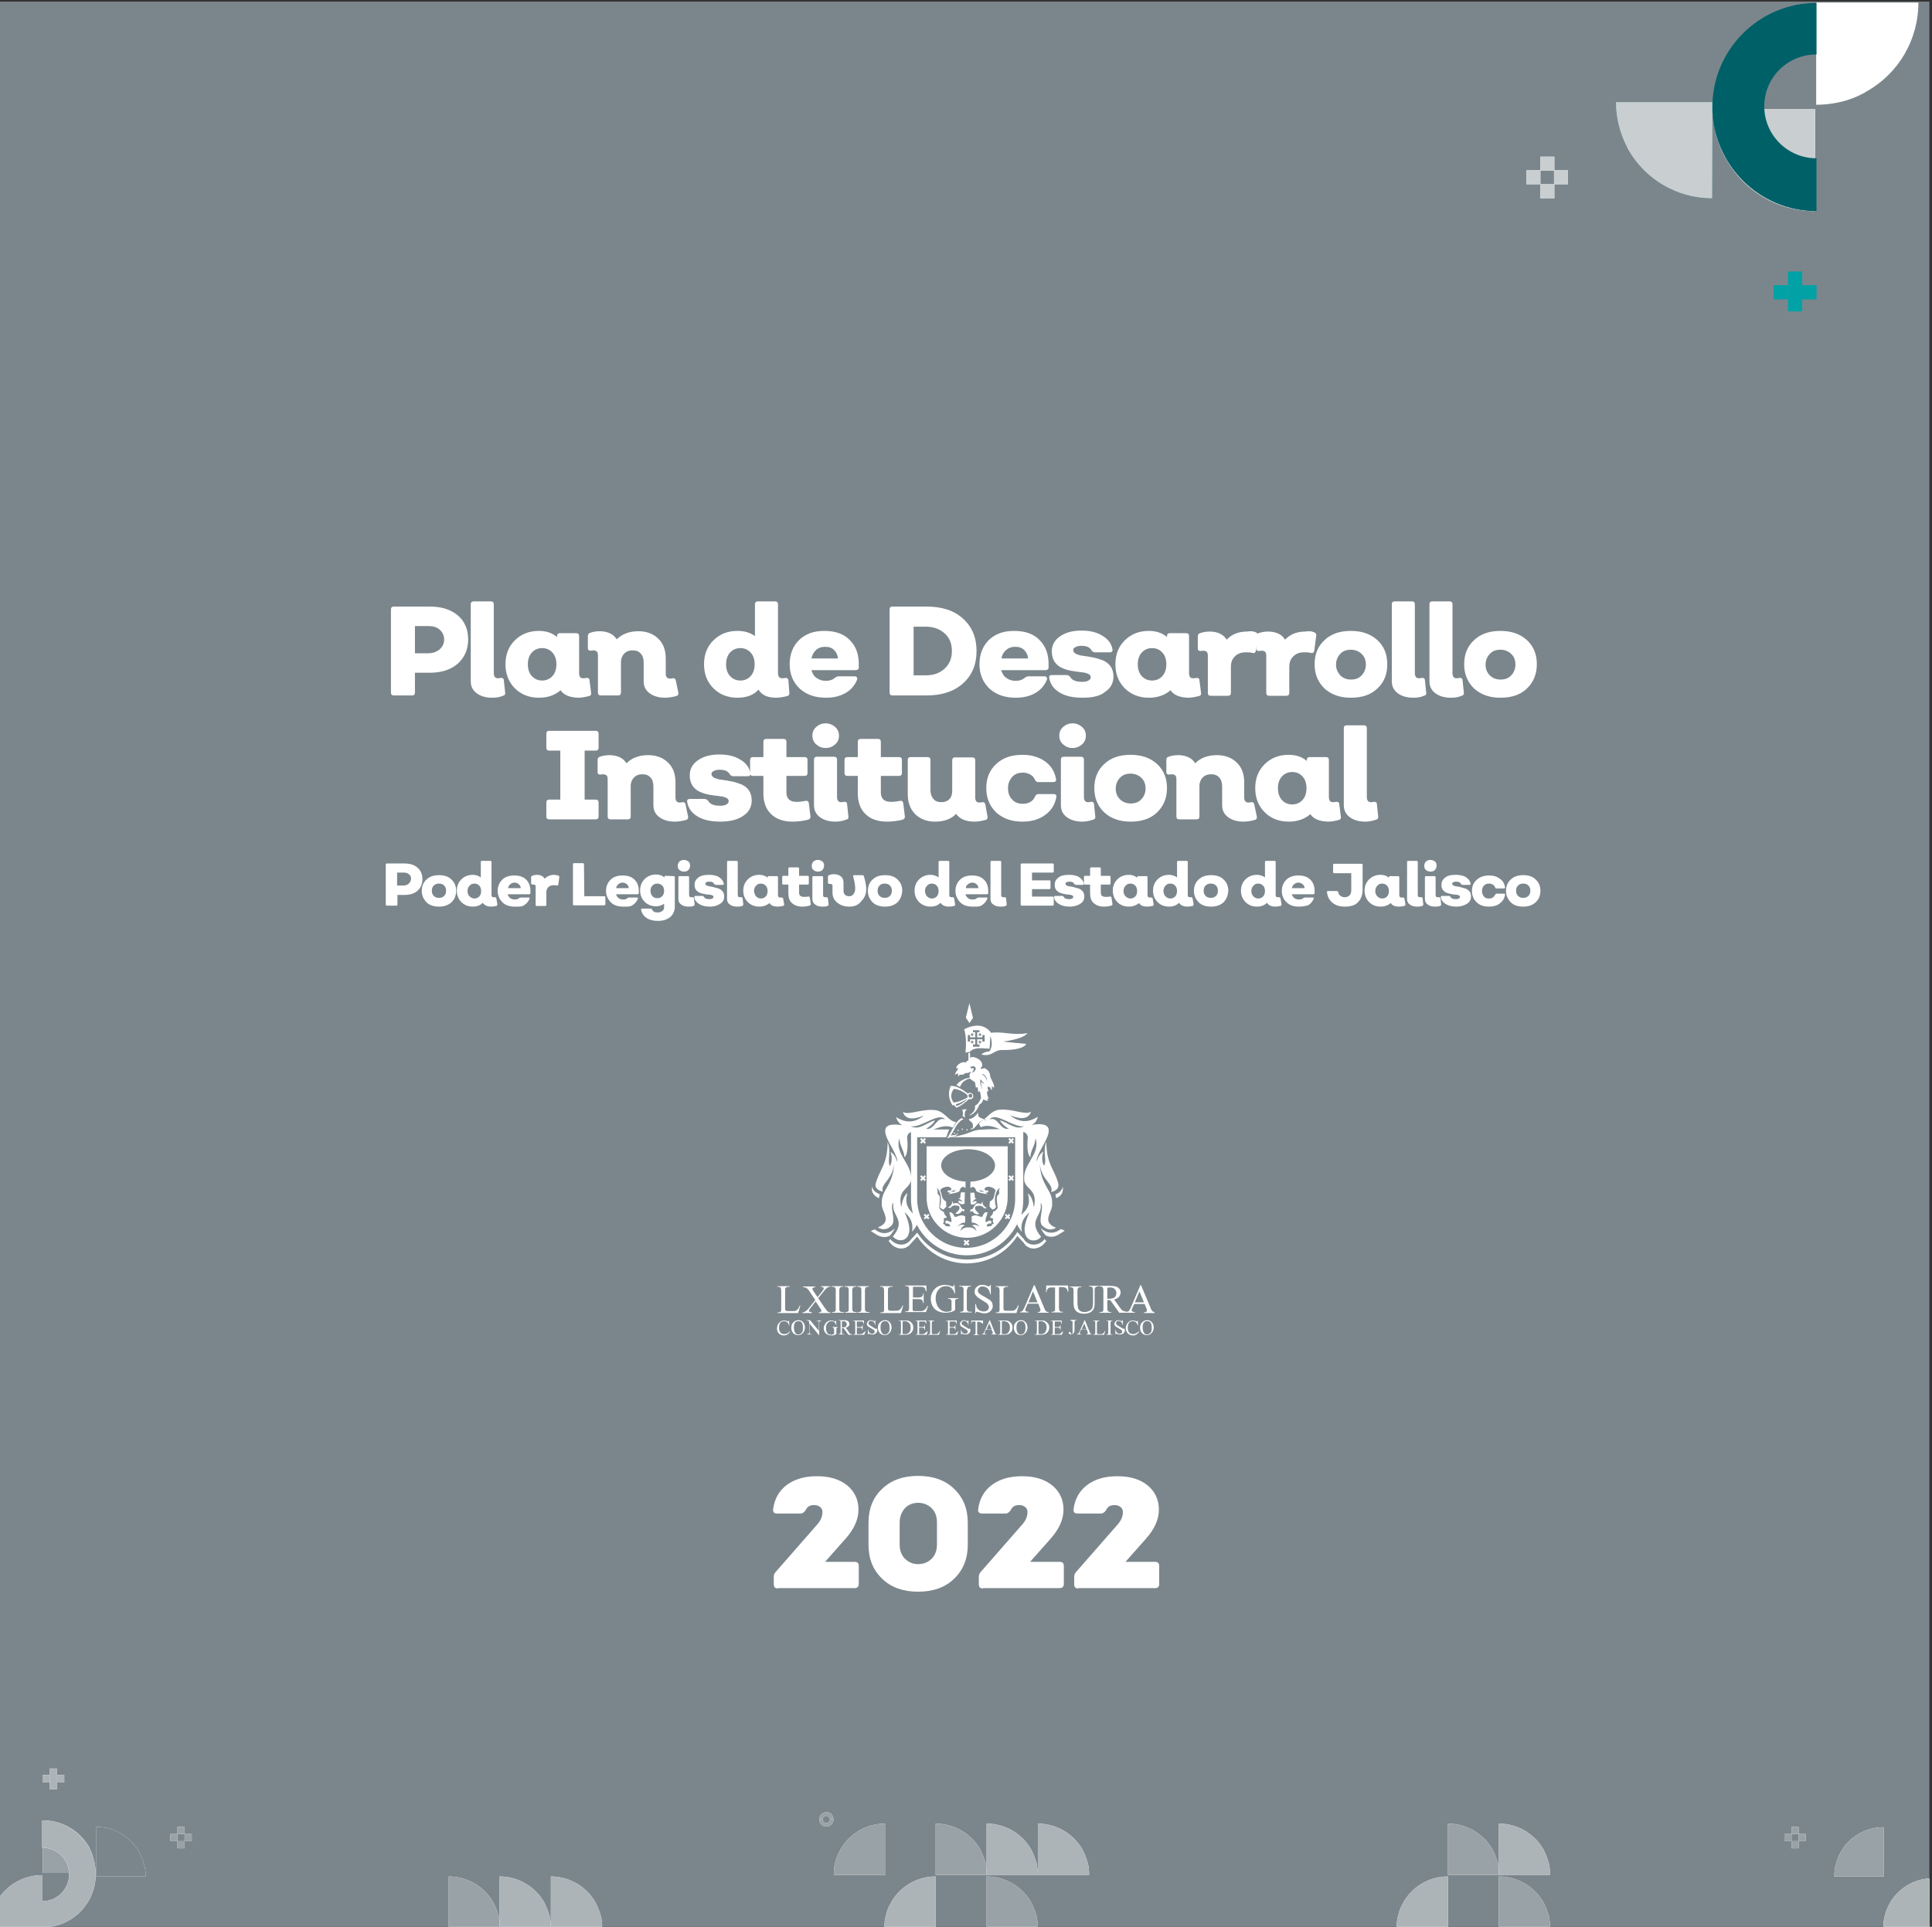 <?xml version="1.0" encoding="UTF-8"?> <svg xmlns="http://www.w3.org/2000/svg" xmlns:xlink="http://www.w3.org/1999/xlink" version="1.1" id="Capa_1" x="0px" y="0px" width="595.5px" height="594px" viewBox="0 0 595.5 594" style="enable-background:new 0 0 595.5 594;" xml:space="preserve"><rect x="0" y="0" width="595.5" height="594" fill="#333333" stroke="none"/> <style type="text/css"> .st0{fill:#7B868C;} .st1{fill:#7DC9CB;} .st2{fill:#C9CED0;} .st3{fill:#FFFFFF;} .st4{fill:#00A2A6;} .st5{fill:#006068;} .st6{fill:#ADB4B8;} .st7{fill:#99A2A7;} </style> <rect x="-0.4" y="0.5" class="st0" width="595.1" height="593.7"></rect> <g> <path class="st1" d="M527.7,61.1c-11,0-20.6-6-25.7-14.8c-0.2-0.3-0.3-0.5-0.4-0.8c-1.2-2.3-2.1-4.7-2.7-7.2 c-0.5-2.2-0.8-4.5-0.8-6.8h29.7L527.7,61.1"></path> <path class="st2" d="M527.7,61.1c-11,0-20.6-6-25.7-14.8c-0.2-0.3-0.3-0.5-0.4-0.8c-1.2-2.3-2.1-4.7-2.7-7.2 c-0.5-2.2-0.8-4.5-0.8-6.8h29.7L527.7,61.1"></path> <path class="st3" d="M559.8,0.8h31.5c0,11.7-6.3,21.9-15.8,27.3c-0.3,0.2-0.6,0.3-0.8,0.5c-2.4,1.3-5,2.3-7.7,2.9 c-2.3,0.5-4.7,0.8-7.2,0.8"></path> <path class="st3" d="M559.5,65.1c-11.7,0-21.9-6.3-27.3-15.8c-0.2-0.3-0.3-0.6-0.5-0.8c-1.3-2.4-2.3-5-2.9-7.7 c-0.5-2.3-0.8-4.7-0.8-7.2h31.5V65.1"></path> <path class="st2" d="M559.5,65.1c-11.7,0-21.9-6.3-27.3-15.8c-0.2-0.3-0.3-0.6-0.5-0.8c-1.3-2.4-2.3-5-2.9-7.7 c-0.5-2.3-0.8-4.7-0.8-7.2h31.5V65.1"></path> <rect x="546.7" y="87.9" class="st4" width="4.4" height="4.4"></rect> <rect x="555.5" y="87.9" class="st4" width="4.4" height="4.4"></rect> <rect x="551.1" y="83.7" class="st4" width="4.4" height="12.3"></rect> <path class="st5" d="M559.9,48.8L559.9,48.8c-8.9,0-16.1-7.2-16.1-16c0-8.9,7.2-16,16-16h0.1V0.9c-17.7,0-32.1,14.4-32.1,32.1 s14.4,32.1,32.1,32.1"></path> <rect x="470.5" y="52.5" class="st3" width="4.3" height="4.3"></rect> <rect x="470.5" y="52.5" class="st2" width="4.3" height="4.3"></rect> <rect x="474.8" y="56.8" class="st3" width="4.3" height="4.3"></rect> <rect x="474.8" y="56.8" class="st2" width="4.3" height="4.3"></rect> <rect x="474.8" y="48.3" class="st3" width="4.3" height="4.3"></rect> <rect x="474.8" y="48.3" class="st2" width="4.3" height="4.3"></rect> <rect x="479" y="52.5" class="st3" width="4.3" height="4.3"></rect> <rect x="479" y="52.5" class="st2" width="4.3" height="4.3"></rect> </g> <path class="st3" d="M594.8,594.3h-14.3c0-1.2,0.1-2.4,0.4-3.5c0.3-1.3,0.8-2.6,1.4-3.7c0.1-0.1,0.1-0.3,0.2-0.4 c2.5-4.3,7-7.3,12.2-7.6L594.8,594.3"></path> <path class="st6" d="M594.8,594.3h-14.3c0-1.2,0.1-2.4,0.4-3.5c0.3-1.3,0.8-2.6,1.4-3.7c0.1-0.1,0.1-0.3,0.2-0.4 c2.5-4.3,7-7.3,12.2-7.6L594.8,594.3"></path> <path class="st3" d="M580.7,578.5h-15.3c0-1.2,0.1-2.4,0.4-3.5c0.3-1.3,0.8-2.6,1.4-3.7c0.1-0.1,0.1-0.3,0.2-0.4 c2.6-4.6,7.6-7.6,13.2-7.6L580.7,578.5"></path> <path class="st7" d="M580.7,578.5h-15.3c0-1.2,0.1-2.4,0.4-3.5c0.3-1.3,0.8-2.6,1.4-3.7c0.1-0.1,0.1-0.3,0.2-0.4 c2.6-4.6,7.6-7.6,13.2-7.6L580.7,578.5"></path> <rect x="554.4" y="565.4" class="st3" width="2.2" height="2.2"></rect> <rect x="554.4" y="565.4" class="st7" width="2.2" height="2.2"></rect> <polyline class="st3" points="554.4,565.4 552.2,565.4 552.2,563.2 554.4,563.2 554.4,565.4 "></polyline> <polyline class="st7" points="554.4,565.4 552.2,565.4 552.2,563.2 554.4,563.2 554.4,565.4 "></polyline> <rect x="552.2" y="567.6" class="st3" width="2.2" height="2.2"></rect> <rect x="552.2" y="567.6" class="st7" width="2.2" height="2.2"></rect> <rect x="550" y="565.4" class="st3" width="2.2" height="2.2"></rect> <rect x="550" y="565.4" class="st7" width="2.2" height="2.2"></rect> <path class="st3" d="M272.8,578H257c0-1.2,0.1-2.5,0.4-3.6c0.3-1.4,0.8-2.7,1.5-3.9c0.1-0.1,0.2-0.3,0.2-0.4 c2.7-4.7,7.8-7.9,13.7-7.9L272.8,578"></path> <path class="st7" d="M272.8,578H257c0-1.2,0.1-2.5,0.4-3.6c0.3-1.4,0.8-2.7,1.5-3.9c0.1-0.1,0.2-0.3,0.2-0.4 c2.7-4.7,7.8-7.9,13.7-7.9L272.8,578"></path> <path class="st3" d="M304.1,578h-15.7v-15.8c5.8,0,11,3.2,13.7,7.9c0.1,0.1,0.2,0.3,0.2,0.4c0.6,1.2,1.1,2.5,1.5,3.9 c0.1,0.5,0.2,0.9,0.3,1.4V578"></path> <path class="st7" d="M304.1,578h-15.7v-15.8c5.8,0,11,3.2,13.7,7.9c0.1,0.1,0.2,0.3,0.2,0.4c0.6,1.2,1.1,2.5,1.5,3.9 c0.1,0.5,0.2,0.9,0.3,1.4V578"></path> <path class="st3" d="M319.9,578h-15.8v-15.8c5.8,0,11,3.2,13.7,7.9c0.1,0.1,0.2,0.3,0.2,0.4c0.6,1.2,1.1,2.5,1.5,3.9 C319.7,575.5,319.9,576.7,319.9,578"></path> <path class="st6" d="M319.9,578h-15.8v-15.8c5.8,0,11,3.2,13.7,7.9c0.1,0.1,0.2,0.3,0.2,0.4c0.6,1.2,1.1,2.5,1.5,3.9 C319.7,575.5,319.9,576.7,319.9,578"></path> <path class="st3" d="M319.9,594.3h-15.8v-15.8c5.8,0,11,3.2,13.7,7.9c0.1,0.1,0.2,0.3,0.2,0.4c0.6,1.2,1.1,2.5,1.5,3.9 C319.7,591.8,319.9,593,319.9,594.3"></path> <path class="st7" d="M319.9,594.3h-15.8v-15.8c5.8,0,11,3.2,13.7,7.9c0.1,0.1,0.2,0.3,0.2,0.4c0.6,1.2,1.1,2.5,1.5,3.9 C319.7,591.8,319.9,593,319.9,594.3"></path> <path class="st3" d="M335.7,578h-15.8v-15.8c5.8,0,11,3.2,13.7,7.9c0.1,0.1,0.2,0.3,0.2,0.4c0.6,1.2,1.1,2.5,1.5,3.9 C335.6,575.5,335.7,576.7,335.7,578"></path> <path class="st6" d="M335.7,578h-15.8v-15.8c5.8,0,11,3.2,13.7,7.9c0.1,0.1,0.2,0.3,0.2,0.4c0.6,1.2,1.1,2.5,1.5,3.9 C335.6,575.5,335.7,576.7,335.7,578"></path> <path class="st3" d="M154,594.3h-15.7v-15.8c5.8,0,11,3.2,13.7,7.9c0.1,0.1,0.2,0.3,0.2,0.4c0.6,1.2,1.1,2.5,1.5,3.9 c0.1,0.5,0.2,0.9,0.3,1.4V594.3"></path> <path class="st7" d="M154,594.3h-15.7v-15.8c5.8,0,11,3.2,13.7,7.9c0.1,0.1,0.2,0.3,0.2,0.4c0.6,1.2,1.1,2.5,1.5,3.9 c0.1,0.5,0.2,0.9,0.3,1.4V594.3"></path> <path class="st3" d="M169.8,594.3H154v-15.8c5.8,0,11,3.2,13.7,7.9c0.1,0.1,0.2,0.3,0.2,0.4c0.6,1.2,1.1,2.5,1.5,3.9 C169.7,591.8,169.8,593,169.8,594.3"></path> <path class="st6" d="M169.8,594.3H154v-15.8c5.8,0,11,3.2,13.7,7.9c0.1,0.1,0.2,0.3,0.2,0.4c0.6,1.2,1.1,2.5,1.5,3.9 C169.7,591.8,169.8,593,169.8,594.3"></path> <path class="st3" d="M185.6,594.3h-15.8v-15.8c5.8,0,11,3.2,13.7,7.9c0.1,0.1,0.2,0.3,0.2,0.4c0.6,1.2,1.1,2.5,1.5,3.9 C185.5,591.8,185.6,593,185.6,594.3"></path> <path class="st6" d="M185.6,594.3h-15.8v-15.8c5.8,0,11,3.2,13.7,7.9c0.1,0.1,0.2,0.3,0.2,0.4c0.6,1.2,1.1,2.5,1.5,3.9 C185.5,591.8,185.6,593,185.6,594.3"></path> <path class="st3" d="M254.7,563.1c-1.2,0-2.2-1-2.2-2.2h1.1l0,0c0,0.6,0.5,1.1,1.1,1.1s1.1-0.5,1.1-1.1l0,0h1.1 C256.9,562.1,255.9,563.1,254.7,563.1"></path> <path class="st7" d="M254.7,563.1c-1.2,0-2.2-1-2.2-2.2h1.1l0,0c0,0.6,0.5,1.1,1.1,1.1s1.1-0.5,1.1-1.1l0,0h1.1 C256.9,562.1,255.9,563.1,254.7,563.1"></path> <path class="st3" d="M256.9,560.9L256.9,560.9h-1.1l0,0c0-0.6-0.5-1.1-1.1-1.1s-1.1,0.5-1.1,1.1l0,0h-1.1c0-1.2,1-2.2,2.2-2.2 C255.9,558.6,256.9,559.6,256.9,560.9"></path> <path class="st7" d="M256.9,560.9L256.9,560.9h-1.1l0,0c0-0.6-0.5-1.1-1.1-1.1s-1.1,0.5-1.1,1.1l0,0h-1.1c0-1.2,1-2.2,2.2-2.2 C255.9,558.6,256.9,559.6,256.9,560.9"></path> <path class="st3" d="M44.9,578.5H29.6v-15.3c5.7,0,10.6,3.1,13.2,7.6c0.1,0.1,0.2,0.3,0.2,0.4c0.6,1.2,1.1,2.4,1.4,3.7 C44.8,576.1,44.9,577.3,44.9,578.5"></path> <path class="st0" d="M44.9,578.5H29.6v-15.3c5.7,0,10.6,3.1,13.2,7.6c0.1,0.1,0.2,0.3,0.2,0.4c0.6,1.2,1.1,2.4,1.4,3.7 C44.8,576.1,44.9,577.3,44.9,578.5"></path> <path class="st3" d="M13.1,594.3H-0.4v-9.1c1.4-2,3.2-3.8,5.4-5c0.1-0.1,0.3-0.2,0.4-0.2c1.2-0.7,2.6-1.2,4-1.5 c1.2-0.3,2.4-0.4,3.7-0.4v8.1l0,0l0,0L13.1,594.3C13.1,594.2,13.1,594.2,13.1,594.3L13.1,594.3"></path> <path class="st6" d="M13.1,594.3H-0.4v-9.1c1.4-2,3.2-3.8,5.4-5c0.1-0.1,0.3-0.2,0.4-0.2c1.2-0.7,2.6-1.2,4-1.5 c1.2-0.3,2.4-0.4,3.7-0.4v8.1l0,0l0,0L13.1,594.3C13.1,594.2,13.1,594.2,13.1,594.3L13.1,594.3"></path> <path class="st3" d="M28.8,572.6c-2.1-6.5-8.3-11.3-15.5-11.4l0,0c6,0,11.3,3.3,14.1,8.1c0.1,0.1,0.2,0.3,0.2,0.4 C28.1,570.6,28.5,571.6,28.8,572.6 M21.3,577.4h-8.1v-7.8C17.6,569.7,21.1,573.1,21.3,577.4"></path> <path class="st7" d="M28.8,572.6c-2.1-6.5-8.3-11.3-15.5-11.4l0,0c6,0,11.3,3.3,14.1,8.1c0.1,0.1,0.2,0.3,0.2,0.4 C28.1,570.6,28.5,571.6,28.8,572.6 M21.3,577.4h-8.1v-7.8C17.6,569.7,21.1,573.1,21.3,577.4"></path> <rect x="17.6" y="547.2" class="st3" width="2.2" height="2.3"></rect> <rect x="17.6" y="547.2" class="st6" width="2.2" height="2.3"></rect> <rect x="13.1" y="547.2" class="st3" width="2.2" height="2.3"></rect> <rect x="13.1" y="547.2" class="st6" width="2.2" height="2.3"></rect> <polyline class="st3" points="17.6,551.6 15.3,551.6 15.3,545.2 17.6,545.2 17.6,551.6 "></polyline> <polyline class="st6" points="17.6,551.6 15.3,551.6 15.3,545.2 17.6,545.2 17.6,551.6 "></polyline> <path class="st3" d="M13.1,594.2v-8.1l0,0l0,0c4.5,0,8.2-3.7,8.2-8.3c0-0.1,0-0.3,0-0.4c-0.2-4.3-3.7-7.7-8.1-7.8 c-0.1,0-0.1,0-0.2,0l0,0v-8.4c0.1,0,0.1,0,0.2,0c7.2,0.1,13.4,4.8,15.5,11.4c0.5,1.6,0.8,3.3,0.8,5.1 C29.6,586.8,22.2,594.2,13.1,594.2L13.1,594.2"></path> <path class="st6" d="M13.1,594.2v-8.1l0,0l0,0c4.5,0,8.2-3.7,8.2-8.3c0-0.1,0-0.3,0-0.4c-0.2-4.3-3.7-7.7-8.1-7.8 c-0.1,0-0.1,0-0.2,0l0,0v-8.4c0.1,0,0.1,0,0.2,0c7.2,0.1,13.4,4.8,15.5,11.4c0.5,1.6,0.8,3.3,0.8,5.1 C29.6,586.8,22.2,594.2,13.1,594.2L13.1,594.2"></path> <rect x="56.9" y="565.4" class="st3" width="2.2" height="2.2"></rect> <rect x="56.9" y="565.4" class="st7" width="2.2" height="2.2"></rect> <polyline class="st3" points="56.9,565.4 54.7,565.4 54.7,563.2 56.9,563.2 56.9,565.4 "></polyline> <polyline class="st7" points="56.9,565.4 54.7,565.4 54.7,563.2 56.9,563.2 56.9,565.4 "></polyline> <rect x="54.7" y="567.6" class="st3" width="2.2" height="2.2"></rect> <rect x="54.7" y="567.6" class="st7" width="2.2" height="2.2"></rect> <rect x="52.5" y="565.4" class="st3" width="2.2" height="2.2"></rect> <rect x="52.5" y="565.4" class="st7" width="2.2" height="2.2"></rect> <path class="st3" d="M288.4,594.3h-15.8c0-1.2,0.1-2.5,0.4-3.6c0.3-1.4,0.8-2.7,1.5-3.9c0.1-0.1,0.2-0.3,0.2-0.4 c2.7-4.7,7.8-7.9,13.7-7.9L288.4,594.3"></path> <path class="st6" d="M288.4,594.3h-15.8c0-1.2,0.1-2.5,0.4-3.6c0.3-1.4,0.8-2.7,1.5-3.9c0.1-0.1,0.2-0.3,0.2-0.4 c2.7-4.7,7.8-7.9,13.7-7.9L288.4,594.3"></path> <path class="st3" d="M462,578h-15.7v-15.8c5.8,0,11,3.2,13.7,7.9c0.1,0.1,0.2,0.3,0.2,0.4c0.6,1.2,1.1,2.5,1.5,3.9 c0.1,0.5,0.2,0.9,0.3,1.4V578"></path> <path class="st7" d="M462,578h-15.7v-15.8c5.8,0,11,3.2,13.7,7.9c0.1,0.1,0.2,0.3,0.2,0.4c0.6,1.2,1.1,2.5,1.5,3.9 c0.1,0.5,0.2,0.9,0.3,1.4V578"></path> <path class="st3" d="M477.8,578H462v-15.8c5.8,0,11,3.2,13.7,7.9c0.1,0.1,0.2,0.3,0.2,0.4c0.6,1.2,1.1,2.5,1.5,3.9 C477.6,575.5,477.8,576.7,477.8,578"></path> <path class="st6" d="M477.8,578H462v-15.8c5.8,0,11,3.2,13.7,7.9c0.1,0.1,0.2,0.3,0.2,0.4c0.6,1.2,1.1,2.5,1.5,3.9 C477.6,575.5,477.8,576.7,477.8,578"></path> <path class="st3" d="M477.8,594.3H462v-15.8c5.8,0,11,3.2,13.7,7.9c0.1,0.1,0.2,0.3,0.2,0.4c0.6,1.2,1.1,2.5,1.5,3.9 C477.6,591.8,477.8,593,477.8,594.3"></path> <path class="st7" d="M477.8,594.3H462v-15.8c5.8,0,11,3.2,13.7,7.9c0.1,0.1,0.2,0.3,0.2,0.4c0.6,1.2,1.1,2.5,1.5,3.9 C477.6,591.8,477.8,593,477.8,594.3"></path> <path class="st3" d="M446.3,594.3h-15.8c0-1.2,0.1-2.5,0.4-3.6c0.3-1.4,0.8-2.7,1.5-3.9c0.1-0.1,0.2-0.3,0.2-0.4 c2.7-4.7,7.8-7.9,13.7-7.9L446.3,594.3"></path> <path class="st6" d="M446.3,594.3h-15.8c0-1.2,0.1-2.5,0.4-3.6c0.3-1.4,0.8-2.7,1.5-3.9c0.1-0.1,0.2-0.3,0.2-0.4 c2.7-4.7,7.8-7.9,13.7-7.9L446.3,594.3"></path> <g> <path class="st3" d="M121.4,214.4c-0.6,0-0.9-0.3-0.9-0.9v-25.6c0-0.6,0.3-0.9,0.9-0.9h11.1c3.6,0,6.4,0.9,8.6,2.7 c2.1,1.8,3.2,4.3,3.2,7.4c0,3.1-1.1,5.6-3.2,7.5c-2.2,1.9-5.1,2.8-8.7,2.8h-4.5v6.1c0,0.6-0.3,0.9-0.9,0.9H121.4z M127.9,201.4h4 c1.5,0,2.6-0.4,3.6-1.2c0.9-0.8,1.4-1.8,1.4-3.1c0-1.2-0.5-2.2-1.4-3s-2.1-1.1-3.6-1.1h-4C127.9,193,127.9,201.4,127.9,201.4z"></path> <path class="st3" d="M151.7,215.1c-2,0-3.6-0.5-4.8-1.4s-1.8-2.1-1.8-3.7v-23.7c0-0.6,0.3-0.9,0.9-0.9h5.3c0.6,0,0.9,0.3,0.9,0.9 v21.2c0,1,0.4,1.6,1.2,1.6c0.3,0,0.6,0,0.9-0.1c0.6-0.1,1,0.2,1,0.7l0.4,3.8c0.1,0.6-0.2,0.9-0.7,1 C153.9,215,152.8,215.1,151.7,215.1z"></path> <path class="st3" d="M182.2,213.6c0.1,0.6-0.2,0.9-0.7,1c-1.2,0.3-2.3,0.5-3.3,0.5c-2.6-0.1-4.4-0.8-5.4-2.3 c-1.9,1.6-4.1,2.3-6.7,2.3c-3,0-5.5-1-7.4-2.9s-2.9-4.4-2.9-7.4c0-3.1,1-5.5,2.9-7.4s4.4-2.9,7.4-2.9c2.2,0,4.1,0.6,5.6,1.9v-0.3 c0-0.6,0.3-0.9,0.9-0.9h5c0.6,0,0.9,0.3,0.9,0.9v11.4c0,1.1,0.4,1.6,1.2,1.6c0.4,0,0.7,0,1-0.1c0.6-0.1,1,0.2,1,0.7L182.2,213.6z M163.9,208.4c0.8,0.9,1.9,1.4,3.2,1.4s2.4-0.5,3.2-1.4s1.2-2.1,1.2-3.6s-0.4-2.7-1.2-3.6c-0.8-0.9-1.9-1.4-3.2-1.4 s-2.4,0.5-3.2,1.4s-1.2,2.1-1.2,3.6S163.1,207.5,163.9,208.4z"></path> <path class="st3" d="M209.1,213.6c0.1,0.5-0.2,0.9-0.7,1c-1.2,0.3-2.3,0.5-3.4,0.5c-2,0-3.6-0.5-4.8-1.4s-1.8-2.1-1.8-3.7v-5.8 c0-1.1-0.3-2.1-0.9-2.7c-0.6-0.7-1.4-1-2.5-1s-1.9,0.3-2.6,1c-0.6,0.6-1,1.5-1,2.6v9.4c0,0.6-0.3,0.9-0.9,0.9h-5.3 c-0.6,0-0.9-0.3-0.9-0.9v-11.4c0-0.6-0.1-1-0.3-1.2s-0.6-0.4-1.1-0.4c-0.2,0-0.4,0-0.7,0.1c-0.7,0-1-0.2-1-0.7v-3.8 c0-0.5,0.2-0.9,0.7-1c1-0.4,2.1-0.5,3.2-0.5c2.3,0.1,4,0.9,5,2.5c1.6-1.6,3.8-2.5,6.7-2.5c2.5,0,4.6,0.8,6.1,2.3 c1.6,1.5,2.3,3.6,2.3,6.1v4.6c0,1,0.4,1.6,1.2,1.6c0.4,0,0.7,0,0.9-0.1c0.6-0.1,0.9,0.2,1,0.7L209.1,213.6z"></path> <path class="st3" d="M243.3,213.6c0.1,0.5-0.2,0.9-0.7,1c-1.2,0.3-2.4,0.5-3.4,0.5c-2.6,0-4.4-0.8-5.4-2.5 c-1.5,1.7-3.7,2.5-6.5,2.5c-3,0-5.5-1-7.4-2.9s-2.9-4.4-2.9-7.4c0-3.1,1-5.5,2.9-7.4s4.4-2.9,7.4-2.9c2.1,0,3.9,0.5,5.4,1.6v-9.8 c0-0.6,0.3-0.9,0.9-0.9h5.3c0.6,0,0.9,0.3,0.9,0.9v21.2c0,1,0.4,1.6,1.3,1.6c0.4,0,0.7,0,0.9-0.1c0.6-0.1,0.9,0.2,1,0.7 L243.3,213.6z M225,208.4c0.8,0.9,1.9,1.4,3.2,1.4s2.4-0.5,3.2-1.4s1.2-2.1,1.2-3.6s-0.4-2.7-1.2-3.6c-0.8-0.9-1.9-1.4-3.2-1.4 s-2.4,0.5-3.2,1.4s-1.2,2.1-1.2,3.6S224.2,207.5,225,208.4z"></path> <path class="st3" d="M254.6,215.1c-3.3,0-6-0.9-8.1-2.8c-2-1.9-3.1-4.4-3.1-7.5s1-5.6,2.9-7.5c2-1.9,4.5-2.8,7.8-2.8s6,0.9,7.8,2.8 c1.9,1.9,2.8,4.3,2.8,7.4c0,0.1,0,0.3,0,0.5s0,0.4,0,0.6c0,0.5-0.4,0.8-1,0.8h-13.6c0.3,1,0.8,1.9,1.6,2.4c0.8,0.6,1.8,0.9,2.9,0.9 s2-0.3,2.7-0.9c0.4-0.3,0.8-0.5,1.2-0.5h4.9c0.3,0,0.6,0.1,0.7,0.3s0.2,0.4,0.1,0.7c-0.7,1.7-1.8,3.1-3.5,4.1 S257,215.1,254.6,215.1z M250.1,203h8.2c-0.1-1-0.5-1.9-1.2-2.6c-0.7-0.7-1.6-1-2.8-1c-1.1,0-2,0.3-2.8,1 C250.8,201.1,250.3,202,250.1,203z"></path> <path class="st3" d="M285.6,187c4.7,0,8.5,1.2,11.2,3.7c2.8,2.5,4.2,5.8,4.2,10s-1.4,7.5-4.2,10c-2.8,2.5-6.5,3.7-11.2,3.7h-10.5 c-0.6,0-0.9-0.3-0.9-0.9v-25.6c0-0.6,0.3-0.9,0.9-0.9H285.6z M285.3,208.2c2.5,0,4.4-0.7,5.9-2.1c1.5-1.4,2.2-3.2,2.2-5.4 s-0.7-4.1-2.2-5.4c-1.5-1.4-3.5-2.1-5.9-2.1h-3.7v15H285.3z"></path> <path class="st3" d="M313.1,215.1c-3.3,0-6-0.9-8.1-2.8c-2-1.9-3.1-4.4-3.1-7.5s1-5.6,2.9-7.5c2-1.9,4.5-2.8,7.8-2.8s6,0.9,7.8,2.8 c1.9,1.9,2.8,4.3,2.8,7.4c0,0.1,0,0.3,0,0.5s0,0.4,0,0.6c0,0.5-0.4,0.8-1,0.8h-13.6c0.3,1,0.8,1.9,1.6,2.4c0.8,0.6,1.8,0.9,2.9,0.9 s2-0.3,2.7-0.9c0.4-0.3,0.8-0.5,1.2-0.5h4.9c0.3,0,0.6,0.1,0.7,0.3s0.2,0.4,0.1,0.7c-0.7,1.7-1.8,3.1-3.5,4.1 C317.5,214.6,315.5,215.1,313.1,215.1z M308.7,203h8.2c-0.1-1-0.5-1.9-1.2-2.6s-1.6-1-2.8-1c-1.1,0-2,0.3-2.8,1 C309.3,201.1,308.8,202,308.7,203z"></path> <path class="st3" d="M333.6,215.1c-2.8,0-5.2-0.5-7-1.6s-2.9-2.6-3.2-4.5c-0.1-0.6,0.2-0.9,0.9-0.9h4.5c0.3,0,0.7,0.2,1.1,0.6 c0.5,1,1.7,1.5,3.7,1.5c0.8,0,1.4-0.1,1.9-0.4s0.7-0.6,0.7-1c0-0.5-0.3-0.9-0.9-1.1c-0.6-0.3-1.3-0.4-2.2-0.5 c-0.9-0.1-1.8-0.2-2.9-0.4s-2-0.5-2.9-0.9s-1.6-1-2.2-1.8c-0.6-0.9-0.9-2-0.9-3.3c0-1.9,0.8-3.4,2.5-4.6c1.7-1.2,3.9-1.8,6.6-1.8 c2.6,0,4.8,0.5,6.5,1.6c1.7,1,2.8,2.4,3.1,4.2c0.1,0.3,0,0.5-0.2,0.7s-0.4,0.2-0.7,0.2h-4.5c-0.4,0-0.7-0.2-1-0.5 c-0.5-1-1.5-1.5-3.1-1.5c-0.8,0-1.4,0.1-1.9,0.4c-0.5,0.2-0.7,0.5-0.7,0.9c0,0.5,0.3,0.9,0.9,1.2s1.4,0.5,2.3,0.6s1.9,0.3,3,0.5 s2.1,0.6,3,0.9c0.9,0.4,1.7,1,2.3,1.8c0.6,0.9,0.9,1.9,0.9,3.2c0,2-0.9,3.6-2.6,4.7C339.1,214.6,336.7,215.1,333.6,215.1z"></path> <path class="st3" d="M370.2,213.6c0.1,0.6-0.2,0.9-0.7,1c-1.2,0.3-2.3,0.5-3.3,0.5c-2.6-0.1-4.4-0.8-5.4-2.3 c-1.9,1.6-4.1,2.3-6.7,2.3c-3,0-5.5-1-7.4-2.9s-2.9-4.4-2.9-7.4c0-3.1,1-5.5,2.9-7.4s4.4-2.9,7.4-2.9c2.2,0,4.1,0.6,5.6,1.9v-0.3 c0-0.6,0.3-0.9,0.9-0.9h5c0.6,0,0.9,0.3,0.9,0.9v11.4c0,1.1,0.4,1.6,1.2,1.6c0.4,0,0.7,0,1-0.1c0.6-0.1,1,0.2,1,0.7L370.2,213.6z M351.9,208.4c0.8,0.9,1.9,1.4,3.2,1.4c1.3,0,2.4-0.5,3.2-1.4c0.8-0.9,1.2-2.1,1.2-3.6s-0.4-2.7-1.2-3.6c-0.8-0.9-1.9-1.4-3.2-1.4 c-1.3,0-2.4,0.5-3.2,1.4c-0.8,0.9-1.2,2.1-1.2,3.6S351.1,207.5,351.9,208.4z"></path> <path class="st3" d="M387,194.9c0.5,0.2,0.8,0.5,0.7,1.1l-0.6,4.6c-0.1,0.6-0.4,0.8-1,0.7c-0.7-0.2-1.4-0.2-2.1-0.2 c-1.4,0-2.5,0.4-3.3,1.2c-0.9,0.8-1.3,1.9-1.3,3.3v8c0,0.6-0.3,0.9-0.9,0.9h-5.3c-0.6,0-0.9-0.3-0.9-0.9v-11.4c0-0.6-0.1-1-0.3-1.2 c-0.2-0.2-0.6-0.4-1.1-0.4c-0.2,0-0.4,0-0.7,0.1c-0.7,0-1-0.2-1-0.7v-3.8c0-0.5,0.2-0.9,0.7-1c1.1-0.4,2.2-0.5,3.2-0.5 c2.4,0.1,4,0.9,5,2.5c1.6-1.7,3.7-2.5,6.3-2.5C385.5,194.5,386.3,194.6,387,194.9z"></path> <path class="st3" d="M405,194.9c0.5,0.2,0.8,0.5,0.7,1.1l-0.6,4.6c-0.1,0.6-0.4,0.8-1,0.7c-0.7-0.2-1.4-0.2-2.1-0.2 c-1.4,0-2.5,0.4-3.3,1.2c-0.9,0.8-1.3,1.9-1.3,3.3v8c0,0.6-0.3,0.9-0.9,0.9h-5.3c-0.6,0-0.9-0.3-0.9-0.9v-11.4c0-0.6-0.1-1-0.3-1.2 c-0.2-0.2-0.6-0.4-1.1-0.4c-0.2,0-0.4,0-0.7,0.1c-0.7,0-1-0.2-1-0.7v-3.8c0-0.5,0.2-0.9,0.7-1c1.1-0.4,2.2-0.5,3.2-0.5 c2.4,0.1,4,0.9,5,2.5c1.6-1.7,3.7-2.5,6.3-2.5C403.5,194.5,404.3,194.6,405,194.9z"></path> <path class="st3" d="M424.5,212.3c-2,1.9-4.7,2.8-8.1,2.8c-3.3,0-6-0.9-8.1-2.8c-2-1.9-3.1-4.4-3.1-7.5s1-5.6,3.1-7.5 c2-1.9,4.7-2.8,8.1-2.8c3.3,0,6,0.9,8.1,2.8s3.1,4.4,3.1,7.5C427.6,207.9,426.6,210.4,424.5,212.3z M413.1,208.2 c0.8,0.8,1.9,1.3,3.3,1.3s2.5-0.4,3.3-1.3c0.8-0.8,1.3-2,1.3-3.3s-0.4-2.5-1.3-3.3c-0.8-0.8-2-1.3-3.3-1.3c-1.4,0-2.5,0.4-3.3,1.3 c-0.8,0.8-1.3,2-1.3,3.3S412.3,207.3,413.1,208.2z"></path> <path class="st3" d="M435.6,215.1c-2,0-3.6-0.5-4.8-1.4c-1.2-0.9-1.8-2.1-1.8-3.7v-23.7c0-0.6,0.3-0.9,0.9-0.9h5.3 c0.6,0,0.9,0.3,0.9,0.9v21.2c0,1,0.4,1.6,1.2,1.6c0.3,0,0.6,0,0.9-0.1c0.6-0.1,1,0.2,1,0.7l0.4,3.8c0.1,0.6-0.2,0.9-0.7,1 C437.8,215,436.6,215.1,435.6,215.1z"></path> <path class="st3" d="M447.2,215.1c-2,0-3.6-0.5-4.8-1.4c-1.2-0.9-1.8-2.1-1.8-3.7v-23.7c0-0.6,0.3-0.9,0.9-0.9h5.3 c0.6,0,0.9,0.3,0.9,0.9v21.2c0,1,0.4,1.6,1.2,1.6c0.3,0,0.6,0,0.9-0.1c0.6-0.1,1,0.2,1,0.7l0.4,3.8c0.1,0.6-0.2,0.9-0.7,1 C449.4,215,448.3,215.1,447.2,215.1z"></path> <path class="st3" d="M470.6,212.3c-2,1.9-4.7,2.8-8.1,2.8c-3.3,0-6-0.9-8.1-2.8c-2-1.9-3.1-4.4-3.1-7.5s1-5.6,3.1-7.5 c2-1.9,4.7-2.8,8.1-2.8c3.3,0,6,0.9,8.1,2.8s3.1,4.4,3.1,7.5C473.7,207.9,472.6,210.4,470.6,212.3z M459.2,208.2 c0.8,0.8,1.9,1.3,3.3,1.3s2.5-0.4,3.3-1.3c0.8-0.8,1.3-2,1.3-3.3s-0.4-2.5-1.3-3.3c-0.8-0.8-2-1.3-3.3-1.3c-1.4,0-2.5,0.4-3.3,1.3 c-0.8,0.8-1.3,2-1.3,3.3S458.3,207.3,459.2,208.2z"></path> </g> <g> <path class="st3" d="M169.3,252.6c-0.6,0-0.9-0.3-0.9-0.9v-4.3c0-0.6,0.3-0.9,0.9-0.9h3.4v-15.1h-3.4c-0.6,0-0.9-0.3-0.9-0.9v-4.3 c0-0.6,0.3-0.9,0.9-0.9h14.3c0.6,0,0.9,0.3,0.9,0.9v4.3c0,0.6-0.3,0.9-0.9,0.9h-3.4v15.1h3.4c0.6,0,0.9,0.3,0.9,0.9v4.3 c0,0.6-0.3,0.9-0.9,0.9H169.3z"></path> <path class="st3" d="M212.1,251.8c0.1,0.5-0.2,0.9-0.7,1c-1.2,0.3-2.3,0.5-3.4,0.5c-2,0-3.6-0.5-4.8-1.4s-1.8-2.1-1.8-3.7v-5.8 c0-1.1-0.3-2.1-0.9-2.7c-0.6-0.7-1.4-1-2.5-1s-1.9,0.3-2.6,1c-0.6,0.6-1,1.5-1,2.6v9.4c0,0.6-0.3,0.9-0.9,0.9h-5.3 c-0.6,0-0.9-0.3-0.9-0.9v-11.4c0-0.6-0.1-1-0.3-1.2s-0.6-0.4-1.1-0.4c-0.2,0-0.4,0-0.7,0.1c-0.7,0-1-0.2-1-0.7v-3.8 c0-0.5,0.2-0.9,0.7-1c1-0.4,2.1-0.5,3.2-0.5c2.3,0.1,4,0.9,5,2.5c1.6-1.6,3.8-2.5,6.7-2.5c2.5,0,4.6,0.8,6.1,2.3 c1.6,1.5,2.3,3.6,2.3,6.1v4.6c0,1,0.4,1.6,1.2,1.6c0.4,0,0.7,0,0.9-0.1c0.6-0.1,0.9,0.2,1,0.7L212.1,251.8z"></path> <path class="st3" d="M222,253.3c-2.8,0-5.2-0.5-7-1.6s-2.9-2.6-3.2-4.5c-0.1-0.6,0.2-0.9,0.9-0.9h4.5c0.3,0,0.7,0.2,1.1,0.6 c0.5,1,1.7,1.5,3.7,1.5c0.8,0,1.4-0.1,1.9-0.4s0.7-0.6,0.7-1c0-0.5-0.3-0.9-0.9-1.1c-0.6-0.3-1.3-0.4-2.2-0.5s-1.8-0.2-2.9-0.4 s-2-0.5-2.9-0.9s-1.6-1-2.2-1.8c-0.6-0.9-0.9-2-0.9-3.3c0-1.9,0.8-3.4,2.5-4.6c1.7-1.2,3.9-1.8,6.6-1.8c2.6,0,4.8,0.5,6.5,1.6 c1.7,1,2.8,2.4,3.1,4.2c0.1,0.3,0,0.5-0.2,0.7s-0.4,0.2-0.7,0.2H226c-0.4,0-0.7-0.2-1-0.5c-0.5-1-1.5-1.5-3.1-1.5 c-0.8,0-1.4,0.1-1.9,0.4c-0.5,0.2-0.7,0.5-0.7,0.9c0,0.5,0.3,0.9,0.9,1.2c0.6,0.3,1.4,0.5,2.3,0.6c0.9,0.1,1.9,0.3,3,0.5 s2.1,0.6,3,0.9c0.9,0.4,1.7,1,2.3,1.8c0.6,0.9,0.9,1.9,0.9,3.2c0,2-0.9,3.6-2.6,4.7C227.4,252.7,225,253.3,222,253.3z"></path> <path class="st3" d="M244.3,253.3c-2.8,0-5.1-0.8-6.6-2.3c-1.6-1.5-2.4-3.7-2.4-6.4v-5.4h-3.2c-0.6,0-0.9-0.3-0.9-0.9v-4 c0-0.6,0.3-0.9,0.9-0.9h3.2v-4.7c0-0.6,0.3-0.9,0.9-0.9h5.3c0.6,0,0.9,0.3,0.9,0.9v4.7h5.6c0.6,0,0.9,0.3,0.9,0.9v4 c0,0.6-0.3,0.9-0.9,0.9h-5.6v5.2c0,0.9,0.3,1.6,0.8,2.1c0.6,0.5,1.3,0.7,2.3,0.7c0.9,0,1.8-0.1,2.7-0.3c0.7-0.1,1,0.1,1.1,0.7 l0.5,4c0.1,0.6-0.2,0.9-0.7,1.1C247.5,253.1,245.8,253.3,244.3,253.3z"></path> <path class="st3" d="M254.5,230.6c-1.2,0-2.1-0.4-2.9-1.1c-0.8-0.7-1.2-1.6-1.2-2.7c0-1.1,0.4-2,1.2-2.7s1.7-1.1,2.9-1.1 c1.1,0,2.1,0.4,2.9,1.1c0.8,0.7,1.2,1.6,1.2,2.7c0,1.1-0.4,2-1.2,2.7C256.6,230.2,255.7,230.6,254.5,230.6z M257.5,253.3 c-2,0-3.6-0.5-4.8-1.4s-1.8-2.1-1.8-3.7v-14c0-0.6,0.3-0.9,0.9-0.9h5.3c0.6,0,0.9,0.3,0.9,0.9v11.5c0,1,0.4,1.6,1.2,1.6 c0.3,0,0.6,0,0.9-0.1c0.6-0.1,1,0.2,1,0.7l0.4,3.8c0.1,0.6-0.2,0.9-0.7,1C259.7,253.1,258.6,253.3,257.5,253.3z"></path> <path class="st3" d="M273.4,253.3c-2.8,0-5.1-0.8-6.6-2.3c-1.6-1.5-2.4-3.7-2.4-6.4v-5.4h-3.2c-0.6,0-0.9-0.3-0.9-0.9v-4 c0-0.6,0.3-0.9,0.9-0.9h3.2v-4.7c0-0.6,0.3-0.9,0.9-0.9h5.3c0.6,0,0.9,0.3,0.9,0.9v4.7h5.6c0.6,0,0.9,0.3,0.9,0.9v4 c0,0.6-0.3,0.9-0.9,0.9h-5.6v5.2c0,0.9,0.3,1.6,0.8,2.1c0.6,0.5,1.3,0.7,2.3,0.7c0.9,0,1.8-0.1,2.7-0.3c0.7-0.1,1,0.1,1.1,0.7 l0.5,4c0.1,0.6-0.2,0.9-0.7,1.1C276.6,253.1,275,253.3,273.4,253.3z"></path> <path class="st3" d="M304.4,251.8c0.1,0.5-0.2,0.9-0.7,1c-1.2,0.3-2.3,0.5-3.3,0.5c-2.7,0-4.6-0.8-5.7-2.4 c-1.5,1.6-3.7,2.4-6.5,2.4c-2.5,0-4.6-0.8-6.1-2.3s-2.3-3.6-2.3-6.1v-10.6c0-0.6,0.3-0.9,0.9-0.9h5.2c0.6,0,0.9,0.3,0.9,0.9v9.3 c0,1.1,0.3,2,0.9,2.7s1.4,1,2.4,1c1.1,0,1.9-0.3,2.5-0.9c0.6-0.6,0.9-1.5,0.9-2.6v-9.4c0-0.6,0.3-0.9,0.9-0.9h5.3 c0.6,0,0.9,0.3,0.9,0.9v11.4c0,1.1,0.4,1.6,1.2,1.6c0.4,0,0.7,0,0.9-0.1c0.6-0.1,0.9,0.2,1,0.7L304.4,251.8z"></path> <path class="st3" d="M315.2,253.3c-3.3,0-6-0.9-8.1-2.8c-2-1.9-3.1-4.4-3.1-7.5s1-5.6,3.1-7.5c2-1.9,4.7-2.8,8.1-2.8 c2.7,0,5,0.7,6.9,2c1.9,1.4,3,3.2,3.4,5.5c0.1,0.6-0.2,0.9-0.9,0.9H320c-0.4,0-0.8-0.2-1-0.7c-0.3-0.7-0.7-1.2-1.4-1.6 c-0.7-0.4-1.4-0.6-2.3-0.6c-1.4,0-2.5,0.4-3.3,1.3c-0.8,0.9-1.3,2-1.3,3.5c0,1.4,0.4,2.6,1.3,3.5c0.8,0.9,1.9,1.3,3.3,1.3 c0.9,0,1.7-0.2,2.3-0.6c0.7-0.4,1.1-0.9,1.4-1.6c0.2-0.5,0.6-0.8,1-0.8h4.7c0.7,0,1,0.3,0.9,0.9c-0.4,2.3-1.5,4.1-3.4,5.5 C320.3,252.6,318,253.3,315.2,253.3z"></path> <path class="st3" d="M330.6,230.6c-1.2,0-2.1-0.4-2.9-1.1c-0.8-0.7-1.2-1.6-1.2-2.7c0-1.1,0.4-2,1.2-2.7c0.8-0.7,1.7-1.1,2.9-1.1 c1.1,0,2.1,0.4,2.9,1.1c0.8,0.7,1.2,1.6,1.2,2.7c0,1.1-0.4,2-1.2,2.7C332.7,230.2,331.7,230.6,330.6,230.6z M333.6,253.3 c-2,0-3.6-0.5-4.8-1.4c-1.2-0.9-1.8-2.1-1.8-3.7v-14c0-0.6,0.3-0.9,0.9-0.9h5.3c0.6,0,0.9,0.3,0.9,0.9v11.5c0,1,0.4,1.6,1.2,1.6 c0.3,0,0.6,0,0.9-0.1c0.6-0.1,1,0.2,1,0.7l0.4,3.8c0.1,0.6-0.2,0.9-0.7,1C335.7,253.1,334.6,253.3,333.6,253.3z"></path> <path class="st3" d="M356.6,250.5c-2,1.9-4.7,2.8-8.1,2.8c-3.3,0-6-0.9-8.1-2.8c-2-1.9-3.1-4.4-3.1-7.5s1-5.6,3.1-7.5 c2-1.9,4.7-2.8,8.1-2.8c3.3,0,6,0.9,8.1,2.8s3.1,4.4,3.1,7.5S358.6,248.6,356.6,250.5z M345.2,246.4c0.8,0.8,1.9,1.3,3.3,1.3 s2.5-0.4,3.3-1.3c0.8-0.8,1.3-2,1.3-3.3s-0.4-2.5-1.3-3.3c-0.8-0.8-2-1.3-3.3-1.3c-1.4,0-2.5,0.4-3.3,1.3c-0.8,0.8-1.3,2-1.3,3.3 S344.3,245.5,345.2,246.4z"></path> <path class="st3" d="M387.4,251.8c0.1,0.5-0.2,0.9-0.7,1c-1.2,0.3-2.3,0.5-3.4,0.5c-2,0-3.6-0.5-4.8-1.4c-1.2-0.9-1.8-2.1-1.8-3.7 v-5.8c0-1.1-0.3-2.1-0.9-2.7c-0.6-0.7-1.4-1-2.5-1s-1.9,0.3-2.6,1c-0.6,0.6-1,1.5-1,2.6v9.4c0,0.6-0.3,0.9-0.9,0.9h-5.3 c-0.6,0-0.9-0.3-0.9-0.9v-11.4c0-0.6-0.1-1-0.3-1.2c-0.2-0.2-0.6-0.4-1.1-0.4c-0.2,0-0.4,0-0.7,0.1c-0.7,0-1-0.2-1-0.7v-3.8 c0-0.5,0.2-0.9,0.7-1c1-0.4,2.1-0.5,3.2-0.5c2.3,0.1,4,0.9,5,2.5c1.6-1.6,3.8-2.5,6.7-2.5c2.5,0,4.6,0.8,6.1,2.3 c1.6,1.5,2.3,3.6,2.3,6.1v4.6c0,1,0.4,1.6,1.2,1.6c0.4,0,0.7,0,0.9-0.1c0.6-0.1,0.9,0.2,1,0.7L387.4,251.8z"></path> <path class="st3" d="M413.3,251.8c0.1,0.6-0.2,0.9-0.7,1c-1.2,0.3-2.3,0.5-3.3,0.5c-2.6-0.1-4.4-0.8-5.4-2.3 c-1.9,1.6-4.1,2.3-6.7,2.3c-3,0-5.5-1-7.4-2.9s-2.9-4.4-2.9-7.4c0-3.1,1-5.5,2.9-7.4s4.4-2.9,7.4-2.9c2.2,0,4.1,0.6,5.6,1.9v-0.3 c0-0.6,0.3-0.9,0.9-0.9h5c0.6,0,0.9,0.3,0.9,0.9v11.4c0,1.1,0.4,1.6,1.2,1.6c0.4,0,0.7,0,1-0.1c0.6-0.1,1,0.2,1,0.7L413.3,251.8z M395.1,246.6c0.8,0.9,1.9,1.4,3.2,1.4c1.3,0,2.4-0.5,3.2-1.4c0.8-0.9,1.2-2.1,1.2-3.6s-0.4-2.7-1.2-3.6c-0.8-0.9-1.9-1.4-3.2-1.4 c-1.3,0-2.4,0.5-3.2,1.4c-0.8,0.9-1.2,2.1-1.2,3.6S394.3,245.7,395.1,246.6z"></path> <path class="st3" d="M420.8,253.3c-2,0-3.6-0.5-4.8-1.4c-1.2-0.9-1.8-2.1-1.8-3.7v-23.7c0-0.6,0.3-0.9,0.9-0.9h5.3 c0.6,0,0.9,0.3,0.9,0.9v21.2c0,1,0.4,1.6,1.2,1.6c0.3,0,0.6,0,0.9-0.1c0.6-0.1,1,0.2,1,0.7l0.4,3.8c0.1,0.6-0.2,0.9-0.7,1 C423,253.1,421.9,253.3,420.8,253.3z"></path> </g> <g> <path class="st3" d="M119.3,279.2c-0.3,0-0.4-0.1-0.4-0.4v-12.2c0-0.3,0.1-0.4,0.4-0.4h5.3c1.7,0,3.1,0.4,4.1,1.3 c1,0.9,1.5,2,1.5,3.5s-0.5,2.7-1.5,3.6s-2.4,1.3-4.1,1.3h-2.1v2.9c0,0.3-0.1,0.4-0.4,0.4L119.3,279.2L119.3,279.2z M122.4,273h1.9 c0.7,0,1.3-0.2,1.7-0.6c0.4-0.4,0.7-0.9,0.7-1.5s-0.2-1.1-0.7-1.4c-0.4-0.4-1-0.5-1.7-0.5h-1.9V273z"></path> <path class="st3" d="M139.1,278.2c-1,0.9-2.3,1.3-3.8,1.3s-2.9-0.4-3.8-1.3s-1.5-2.1-1.5-3.5c0-1.5,0.5-2.7,1.5-3.6 s2.2-1.3,3.8-1.3s2.9,0.4,3.8,1.3c1,0.9,1.5,2.1,1.5,3.5C140.6,276.1,140.1,277.3,139.1,278.2z M133.7,276.2 c0.4,0.4,0.9,0.6,1.6,0.6s1.2-0.2,1.6-0.6c0.4-0.4,0.6-0.9,0.6-1.6s-0.2-1.2-0.6-1.6s-0.9-0.6-1.6-0.6s-1.2,0.2-1.6,0.6 c-0.4,0.4-0.6,0.9-0.6,1.6C133.1,275.3,133.3,275.8,133.7,276.2z"></path> <path class="st3" d="M153.3,278.8c0,0.3-0.1,0.4-0.3,0.5c-0.6,0.1-1.1,0.2-1.6,0.2c-1.2,0-2.1-0.4-2.6-1.2 c-0.7,0.8-1.8,1.2-3.1,1.2c-1.4,0-2.6-0.5-3.5-1.4s-1.4-2.1-1.4-3.5c0-1.5,0.5-2.6,1.4-3.5s2.1-1.4,3.5-1.4c1,0,1.8,0.3,2.5,0.8 v-4.7c0-0.3,0.1-0.4,0.4-0.4h2.5c0.3,0,0.4,0.1,0.4,0.4v10.1c0,0.5,0.2,0.7,0.6,0.7c0.2,0,0.3,0,0.4,0c0.3,0,0.4,0.1,0.5,0.4 L153.3,278.8z M144.7,276.3c0.4,0.4,0.9,0.7,1.5,0.7s1.1-0.2,1.5-0.6s0.6-1,0.6-1.7s-0.2-1.3-0.6-1.7s-0.9-0.6-1.5-0.6 s-1.1,0.2-1.5,0.7c-0.4,0.4-0.6,1-0.6,1.7C144.1,275.3,144.3,275.9,144.7,276.3z"></path> <path class="st3" d="M158.7,279.5c-1.6,0-2.9-0.4-3.8-1.3s-1.5-2.1-1.5-3.5c0-1.5,0.5-2.6,1.4-3.5s2.2-1.3,3.7-1.3 c1.6,0,2.8,0.4,3.7,1.3s1.3,2.1,1.3,3.5c0,0,0,0.1,0,0.3c0,0.1,0,0.2,0,0.3c0,0.3-0.2,0.4-0.5,0.4h-6.5c0.1,0.5,0.4,0.9,0.8,1.2 c0.4,0.3,0.8,0.4,1.4,0.4c0.5,0,1-0.1,1.3-0.4c0.2-0.2,0.4-0.2,0.6-0.2h2.3c0.2,0,0.3,0,0.3,0.1c0.1,0.1,0.1,0.2,0,0.3 c-0.3,0.8-0.9,1.5-1.7,2S159.8,279.5,158.7,279.5z M156.6,273.8h3.9c0-0.5-0.2-0.9-0.6-1.2c-0.3-0.3-0.8-0.5-1.3-0.5 s-1,0.2-1.3,0.5C156.9,272.9,156.7,273.3,156.6,273.8z"></path> <path class="st3" d="M172,269.9c0.3,0.1,0.4,0.2,0.4,0.5l-0.3,2.2c0,0.3-0.2,0.4-0.5,0.4c-0.3-0.1-0.7-0.1-1-0.1 c-0.6,0-1.2,0.2-1.6,0.6s-0.6,0.9-0.6,1.6v3.8c0,0.3-0.1,0.4-0.4,0.4h-2.5c-0.3,0-0.4-0.1-0.4-0.4v-5.4c0-0.3,0-0.5-0.1-0.6 s-0.3-0.2-0.5-0.2c-0.1,0-0.2,0-0.3,0c-0.3,0-0.5-0.1-0.5-0.4v-1.8c0-0.2,0.1-0.4,0.3-0.5c0.5-0.2,1-0.3,1.5-0.3 c1.1,0,1.9,0.4,2.4,1.2c0.8-0.8,1.7-1.2,3-1.2C171.3,269.8,171.7,269.8,172,269.9z"></path> <path class="st3" d="M180.1,276.3h6.1c0.3,0,0.4,0.1,0.4,0.4v2c0,0.3-0.1,0.4-0.4,0.4H177c-0.3,0-0.4-0.1-0.4-0.4v-12.2 c0-0.3,0.1-0.4,0.4-0.4h2.6c0.3,0,0.4,0.1,0.4,0.4L180.1,276.3L180.1,276.3z"></path> <path class="st3" d="M192.1,279.5c-1.6,0-2.9-0.4-3.8-1.3s-1.5-2.1-1.5-3.5c0-1.5,0.5-2.6,1.4-3.5s2.2-1.3,3.7-1.3 c1.6,0,2.8,0.4,3.7,1.3s1.3,2.1,1.3,3.5c0,0,0,0.1,0,0.3c0,0.1,0,0.2,0,0.3c0,0.3-0.2,0.4-0.5,0.4h-6.5c0.1,0.5,0.4,0.9,0.8,1.2 c0.4,0.3,0.8,0.4,1.4,0.4c0.5,0,1-0.1,1.3-0.4c0.2-0.2,0.4-0.2,0.6-0.2h2.3c0.2,0,0.3,0,0.3,0.1c0.1,0.1,0.1,0.2,0,0.3 c-0.3,0.8-0.9,1.5-1.7,2S193.2,279.5,192.1,279.5z M189.9,273.8h3.9c0-0.5-0.2-0.9-0.6-1.2c-0.3-0.3-0.8-0.5-1.3-0.5 s-1,0.2-1.3,0.5C190.2,272.9,190,273.3,189.9,273.8z"></path> <path class="st3" d="M207.6,270.1c0.3,0,0.4,0.1,0.4,0.4v9c0,1.3-0.5,2.4-1.4,3.2c-1,0.8-2.2,1.2-3.8,1.2c-1.4,0-2.6-0.3-3.5-0.9 s-1.5-1.5-1.7-2.5c0-0.3,0.1-0.4,0.4-0.4h2.5c0.2,0,0.4,0.1,0.5,0.3c0.2,0.6,0.8,0.9,1.8,0.9c0.6,0,1-0.2,1.4-0.5s0.5-0.7,0.5-1.3 v-0.9c-0.7,0.5-1.5,0.8-2.5,0.8c-1.4,0-2.6-0.5-3.5-1.4s-1.4-2.1-1.4-3.5s0.5-2.6,1.4-3.5s2.1-1.4,3.5-1.4c1.1,0,1.9,0.3,2.6,0.9 v-0.1c0-0.3,0.1-0.4,0.4-0.4L207.6,270.1L207.6,270.1z M201.1,276.3c0.4,0.4,0.9,0.6,1.5,0.6s1.1-0.2,1.5-0.6s0.6-1,0.6-1.7 s-0.2-1.2-0.6-1.6s-0.9-0.6-1.5-0.6s-1.1,0.2-1.5,0.6s-0.6,1-0.6,1.6C200.5,275.3,200.7,275.8,201.1,276.3z"></path> <path class="st3" d="M210.8,268.7c-0.6,0-1-0.2-1.4-0.5s-0.5-0.8-0.5-1.3s0.2-0.9,0.5-1.3c0.4-0.3,0.8-0.5,1.4-0.5 c0.5,0,1,0.2,1.4,0.5s0.5,0.8,0.5,1.3s-0.2,0.9-0.5,1.3C211.8,268.6,211.4,268.7,210.8,268.7z M212.2,279.5c-1,0-1.7-0.2-2.3-0.7 c-0.6-0.4-0.8-1-0.8-1.7v-6.6c0-0.3,0.1-0.4,0.4-0.4h2.5c0.3,0,0.4,0.1,0.4,0.4v5.4c0,0.5,0.2,0.7,0.6,0.7c0.2,0,0.3,0,0.4,0 c0.3,0,0.5,0.1,0.5,0.4l0.2,1.8c0,0.3-0.1,0.4-0.4,0.5C213.3,279.5,212.7,279.5,212.2,279.5z"></path> <path class="st3" d="M218.8,279.5c-1.4,0-2.5-0.3-3.3-0.8s-1.4-1.2-1.5-2.1c0-0.3,0.1-0.4,0.4-0.4h2.1c0.2,0,0.3,0.1,0.5,0.3 c0.2,0.5,0.8,0.7,1.7,0.7c0.4,0,0.7-0.1,0.9-0.2s0.3-0.3,0.3-0.5s-0.1-0.4-0.4-0.5c-0.3-0.1-0.6-0.2-1.1-0.2 c-0.4,0-0.9-0.1-1.4-0.2s-0.9-0.2-1.4-0.4c-0.4-0.2-0.8-0.5-1.1-0.9s-0.4-0.9-0.4-1.6c0-0.9,0.4-1.6,1.2-2.2s1.9-0.8,3.2-0.8 c1.2,0,2.3,0.2,3.1,0.7s1.3,1.2,1.5,2c0,0.1,0,0.2-0.1,0.3c-0.1,0.1-0.2,0.1-0.3,0.1h-2.1c-0.2,0-0.3-0.1-0.5-0.3 c-0.2-0.5-0.7-0.7-1.5-0.7c-0.4,0-0.7,0.1-0.9,0.2s-0.3,0.3-0.3,0.4c0,0.2,0.1,0.4,0.4,0.6c0.3,0.1,0.7,0.2,1.1,0.3 c0.4,0,0.9,0.1,1.4,0.3c0.5,0.1,1,0.3,1.4,0.4c0.4,0.2,0.8,0.5,1.1,0.9s0.4,0.9,0.4,1.5c0,1-0.4,1.7-1.2,2.2 S220.3,279.5,218.8,279.5z"></path> <path class="st3" d="M227.2,279.5c-1,0-1.7-0.2-2.3-0.7c-0.6-0.4-0.8-1-0.8-1.7v-11.3c0-0.3,0.1-0.4,0.4-0.4h2.5 c0.3,0,0.4,0.1,0.4,0.4v10.1c0,0.5,0.2,0.7,0.6,0.7c0.2,0,0.3,0,0.4,0c0.3,0,0.5,0.1,0.5,0.4l0.2,1.8c0,0.3-0.1,0.4-0.4,0.5 C228.3,279.5,227.7,279.5,227.2,279.5z"></path> <path class="st3" d="M241.7,278.8c0,0.3-0.1,0.4-0.4,0.5c-0.6,0.1-1.1,0.2-1.6,0.2c-1.3,0-2.1-0.4-2.5-1.1 c-0.9,0.7-1.9,1.1-3.2,1.1c-1.4,0-2.6-0.5-3.5-1.4s-1.4-2.1-1.4-3.5c0-1.5,0.5-2.6,1.4-3.5s2.1-1.4,3.5-1.4c1.1,0,1.9,0.3,2.6,0.9 v-0.1c0-0.3,0.1-0.4,0.4-0.4h2.4c0.3,0,0.4,0.1,0.4,0.4v5.4c0,0.5,0.2,0.8,0.6,0.8c0.2,0,0.3,0,0.5,0c0.3,0,0.5,0.1,0.5,0.4 L241.7,278.8z M233,276.3c0.4,0.4,0.9,0.7,1.5,0.7s1.1-0.2,1.5-0.6s0.6-1,0.6-1.7s-0.2-1.3-0.6-1.7s-0.9-0.6-1.5-0.6 s-1.1,0.2-1.5,0.7c-0.4,0.4-0.6,1-0.6,1.7C232.5,275.3,232.7,275.9,233,276.3z"></path> <path class="st3" d="M247.3,279.5c-1.4,0-2.4-0.4-3.2-1.1s-1.1-1.7-1.1-3.1v-2.6h-1.5c-0.3,0-0.4-0.1-0.4-0.4v-1.9 c0-0.3,0.1-0.4,0.4-0.4h1.5v-2.2c0-0.3,0.1-0.4,0.4-0.4h2.5c0.3,0,0.4,0.1,0.4,0.4v2.2h2.6c0.3,0,0.4,0.1,0.4,0.4v1.9 c0,0.3-0.1,0.4-0.4,0.4h-2.6v2.5c0,0.4,0.1,0.8,0.4,1c0.3,0.2,0.6,0.3,1.1,0.3c0.4,0,0.8,0,1.3-0.1c0.3-0.1,0.5,0.1,0.5,0.4 l0.3,1.9c0,0.3-0.1,0.4-0.4,0.5C248.8,279.4,248,279.5,247.3,279.5z"></path> <path class="st3" d="M252.1,268.7c-0.6,0-1-0.2-1.4-0.5s-0.5-0.8-0.5-1.3s0.2-0.9,0.5-1.3c0.4-0.3,0.8-0.5,1.4-0.5 c0.5,0,1,0.2,1.4,0.5s0.5,0.8,0.5,1.3s-0.2,0.9-0.5,1.3C253.1,268.6,252.7,268.7,252.1,268.7z M253.5,279.5c-1,0-1.7-0.2-2.3-0.7 c-0.6-0.4-0.8-1-0.8-1.7v-6.6c0-0.3,0.1-0.4,0.4-0.4h2.5c0.3,0,0.4,0.1,0.4,0.4v5.4c0,0.5,0.2,0.7,0.6,0.7c0.2,0,0.3,0,0.4,0 c0.3,0,0.5,0.1,0.5,0.4l0.2,1.8c0,0.3-0.1,0.4-0.4,0.5C254.6,279.5,254.1,279.5,253.5,279.5z"></path> <path class="st3" d="M261.8,279.5c-1.5,0-2.7-0.4-3.7-1.2c-1-0.8-1.5-1.8-1.5-3.1v-1.9c0-0.3,0-0.5-0.1-0.6s-0.3-0.2-0.5-0.2 c-0.1,0-0.2,0-0.3,0c-0.3,0-0.5-0.1-0.5-0.4v-1.8c0-0.2,0.1-0.4,0.3-0.5c0.5-0.2,1.1-0.3,1.6-0.3c0.9,0,1.6,0.3,2.1,0.7 s0.8,1.1,0.8,1.9v2.5c0,0.6,0.2,1,0.5,1.3s0.8,0.4,1.3,0.4s1-0.2,1.3-0.7c0.3-0.4,0.5-1,0.5-1.7c0-0.9-0.2-2.1-0.6-3.6 c0-0.2,0-0.3,0-0.4c0.1-0.1,0.2-0.1,0.4-0.1h2.4c0.3,0,0.4,0.1,0.5,0.4c0.4,1.4,0.7,2.7,0.7,3.9c0,1.5-0.5,2.7-1.5,3.7 C264.5,279.1,263.3,279.5,261.8,279.5z"></path> <path class="st3" d="M276.6,278.2c-1,0.9-2.3,1.3-3.8,1.3s-2.9-0.4-3.8-1.3s-1.5-2.1-1.5-3.5c0-1.5,0.5-2.7,1.5-3.6 s2.2-1.3,3.8-1.3s2.9,0.4,3.8,1.3c1,0.9,1.5,2.1,1.5,3.5C278,276.1,277.5,277.3,276.6,278.2z M271.1,276.2c0.4,0.4,0.9,0.6,1.6,0.6 s1.2-0.2,1.6-0.6s0.6-0.9,0.6-1.6s-0.2-1.2-0.6-1.6s-0.9-0.6-1.6-0.6s-1.2,0.2-1.6,0.6s-0.6,0.9-0.6,1.6 C270.5,275.3,270.7,275.8,271.1,276.2z"></path> <path class="st3" d="M294.4,278.8c0,0.3-0.1,0.4-0.3,0.5c-0.6,0.1-1.1,0.2-1.6,0.2c-1.2,0-2.1-0.4-2.6-1.2 c-0.7,0.8-1.8,1.2-3.1,1.2c-1.4,0-2.6-0.5-3.5-1.4s-1.4-2.1-1.4-3.5c0-1.5,0.5-2.6,1.4-3.5s2.1-1.4,3.5-1.4c1,0,1.8,0.3,2.5,0.8 v-4.7c0-0.3,0.1-0.4,0.4-0.4h2.5c0.3,0,0.4,0.1,0.4,0.4v10.1c0,0.5,0.2,0.7,0.6,0.7c0.2,0,0.3,0,0.4,0c0.3,0,0.4,0.1,0.5,0.4 L294.4,278.8z M285.7,276.3c0.4,0.4,0.9,0.7,1.5,0.7s1.1-0.2,1.5-0.6s0.6-1,0.6-1.7s-0.2-1.3-0.6-1.7s-0.9-0.6-1.5-0.6 s-1.1,0.2-1.5,0.7c-0.4,0.4-0.6,1-0.6,1.7C285.2,275.3,285.3,275.9,285.7,276.3z"></path> <path class="st3" d="M299.8,279.5c-1.6,0-2.9-0.4-3.8-1.3s-1.5-2.1-1.5-3.5c0-1.5,0.5-2.6,1.4-3.5s2.2-1.3,3.7-1.3 c1.6,0,2.8,0.4,3.7,1.3s1.3,2.1,1.3,3.5c0,0,0,0.1,0,0.3c0,0.1,0,0.2,0,0.3c0,0.3-0.2,0.4-0.5,0.4h-6.5c0.1,0.5,0.4,0.9,0.8,1.2 c0.4,0.3,0.8,0.4,1.4,0.4c0.5,0,1-0.1,1.3-0.4c0.2-0.2,0.4-0.2,0.6-0.2h2.3c0.2,0,0.3,0,0.3,0.1c0.1,0.1,0.1,0.2,0,0.3 c-0.3,0.8-0.9,1.5-1.7,2S300.9,279.5,299.8,279.5z M297.7,273.8h3.9c-0.1-0.5-0.2-0.9-0.6-1.2c-0.3-0.3-0.8-0.5-1.3-0.5 s-1,0.2-1.3,0.5C297.9,272.9,297.7,273.3,297.7,273.8z"></path> <path class="st3" d="M308.4,279.5c-1,0-1.7-0.2-2.3-0.7c-0.6-0.4-0.8-1-0.8-1.7v-11.3c0-0.3,0.1-0.4,0.4-0.4h2.5 c0.3,0,0.4,0.1,0.4,0.4v10.1c0,0.5,0.2,0.7,0.6,0.7c0.2,0,0.3,0,0.4,0c0.3,0,0.5,0.1,0.5,0.4l0.2,1.8c0,0.3-0.1,0.4-0.4,0.5 C309.5,279.5,308.9,279.5,308.4,279.5z"></path> <path class="st3" d="M324.8,268.6c0,0.3-0.1,0.4-0.4,0.4h-6.3v2.4h5.3c0.3,0,0.4,0.1,0.4,0.4v1.9c0,0.3-0.1,0.4-0.4,0.4h-5.3v2.3 h6.3c0.3,0,0.4,0.1,0.4,0.4v2c0,0.3-0.1,0.4-0.4,0.4H315c-0.3,0-0.4-0.1-0.4-0.4v-12.2c0-0.3,0.1-0.4,0.4-0.4h9.4 c0.3,0,0.4,0.1,0.4,0.4V268.6z"></path> <path class="st3" d="M329.7,279.5c-1.4,0-2.5-0.3-3.3-0.8s-1.4-1.2-1.5-2.1c0-0.3,0.1-0.4,0.4-0.4h2.1c0.2,0,0.3,0.1,0.5,0.3 c0.2,0.5,0.8,0.7,1.7,0.7c0.4,0,0.7-0.1,0.9-0.2c0.2-0.1,0.3-0.3,0.3-0.5s-0.1-0.4-0.4-0.5s-0.6-0.2-1-0.2s-0.9-0.1-1.4-0.2 s-0.9-0.2-1.4-0.4c-0.4-0.2-0.8-0.5-1.1-0.9s-0.4-0.9-0.4-1.6c0-0.9,0.4-1.6,1.2-2.2c0.8-0.6,1.8-0.8,3.2-0.8 c1.2,0,2.3,0.2,3.1,0.7c0.8,0.5,1.3,1.2,1.5,2c0,0.1,0,0.2-0.1,0.3c-0.1,0.1-0.2,0.1-0.3,0.1h-2.1c-0.2,0-0.3-0.1-0.5-0.3 c-0.2-0.5-0.7-0.7-1.5-0.7c-0.4,0-0.7,0.1-0.9,0.2c-0.2,0.1-0.3,0.3-0.3,0.4c0,0.2,0.1,0.4,0.4,0.6s0.7,0.2,1.1,0.3 c0.4,0,0.9,0.1,1.4,0.3c0.5,0.1,1,0.3,1.4,0.4c0.4,0.2,0.8,0.5,1.1,0.9c0.3,0.4,0.4,0.9,0.4,1.5c0,1-0.4,1.7-1.2,2.2 S331.2,279.5,329.7,279.5z"></path> <path class="st3" d="M340.3,279.5c-1.4,0-2.4-0.4-3.2-1.1s-1.1-1.7-1.1-3.1v-2.6h-1.5c-0.3,0-0.4-0.1-0.4-0.4v-1.9 c0-0.3,0.1-0.4,0.4-0.4h1.5v-2.2c0-0.3,0.1-0.4,0.4-0.4h2.5c0.3,0,0.4,0.1,0.4,0.4v2.2h2.6c0.3,0,0.4,0.1,0.4,0.4v1.9 c0,0.3-0.1,0.4-0.4,0.4h-2.6v2.5c0,0.4,0.1,0.8,0.4,1s0.6,0.3,1.1,0.3c0.4,0,0.8,0,1.3-0.1c0.3-0.1,0.5,0.1,0.5,0.4l0.3,1.9 c0,0.3-0.1,0.4-0.4,0.5C341.8,279.4,341.1,279.5,340.3,279.5z"></path> <path class="st3" d="M355.6,278.8c0,0.3-0.1,0.4-0.4,0.5c-0.6,0.1-1.1,0.2-1.6,0.2c-1.3,0-2.1-0.4-2.5-1.1 c-0.9,0.7-1.9,1.1-3.2,1.1c-1.4,0-2.6-0.5-3.5-1.4s-1.4-2.1-1.4-3.5c0-1.5,0.5-2.6,1.4-3.5s2.1-1.4,3.5-1.4c1.1,0,1.9,0.3,2.6,0.9 v-0.1c0-0.3,0.1-0.4,0.4-0.4h2.4c0.3,0,0.4,0.1,0.4,0.4v5.4c0,0.5,0.2,0.8,0.6,0.8c0.2,0,0.3,0,0.5,0c0.3,0,0.5,0.1,0.5,0.4 L355.6,278.8z M346.9,276.3c0.4,0.4,0.9,0.7,1.5,0.7s1.1-0.2,1.5-0.6s0.6-1,0.6-1.7s-0.2-1.3-0.6-1.7c-0.4-0.4-0.9-0.6-1.5-0.6 s-1.1,0.2-1.5,0.7c-0.4,0.4-0.6,1-0.6,1.7C346.3,275.3,346.5,275.9,346.9,276.3z"></path> <path class="st3" d="M367.9,278.8c0,0.3-0.1,0.4-0.3,0.5c-0.6,0.1-1.1,0.2-1.6,0.2c-1.2,0-2.1-0.4-2.6-1.2 c-0.7,0.8-1.8,1.2-3.1,1.2c-1.4,0-2.6-0.5-3.5-1.4s-1.4-2.1-1.4-3.5c0-1.5,0.5-2.6,1.4-3.5s2.1-1.4,3.5-1.4c1,0,1.8,0.3,2.5,0.8 v-4.7c0-0.3,0.1-0.4,0.4-0.4h2.5c0.3,0,0.4,0.1,0.4,0.4v10.1c0,0.5,0.2,0.7,0.6,0.7c0.2,0,0.3,0,0.4,0c0.3,0,0.4,0.1,0.5,0.4 L367.9,278.8z M359.2,276.3c0.4,0.4,0.9,0.7,1.5,0.7s1.1-0.2,1.5-0.6s0.6-1,0.6-1.7s-0.2-1.3-0.6-1.7c-0.4-0.4-0.9-0.6-1.5-0.6 s-1.1,0.2-1.5,0.7c-0.4,0.4-0.6,1-0.6,1.7C358.7,275.3,358.8,275.9,359.2,276.3z"></path> <path class="st3" d="M377.1,278.2c-1,0.9-2.3,1.3-3.8,1.3c-1.6,0-2.9-0.4-3.8-1.3s-1.5-2.1-1.5-3.5c0-1.5,0.5-2.7,1.5-3.6 s2.2-1.3,3.8-1.3c1.6,0,2.9,0.4,3.8,1.3c1,0.9,1.5,2.1,1.5,3.5C378.5,276.1,378,277.3,377.1,278.2z M371.6,276.2 c0.4,0.4,0.9,0.6,1.6,0.6s1.2-0.2,1.6-0.6s0.6-0.9,0.6-1.6s-0.2-1.2-0.6-1.6s-0.9-0.6-1.6-0.6s-1.2,0.2-1.6,0.6s-0.6,0.9-0.6,1.6 C371,275.3,371.2,275.8,371.6,276.2z"></path> <path class="st3" d="M395,278.8c0,0.3-0.1,0.4-0.3,0.5c-0.6,0.1-1.1,0.2-1.6,0.2c-1.2,0-2.1-0.4-2.6-1.2c-0.7,0.8-1.8,1.2-3.1,1.2 c-1.4,0-2.6-0.5-3.5-1.4s-1.4-2.1-1.4-3.5c0-1.5,0.5-2.6,1.4-3.5s2.1-1.4,3.5-1.4c1,0,1.8,0.3,2.5,0.8v-4.7c0-0.3,0.1-0.4,0.4-0.4 h2.5c0.3,0,0.4,0.1,0.4,0.4v10.1c0,0.5,0.2,0.7,0.6,0.7c0.2,0,0.3,0,0.4,0c0.3,0,0.4,0.1,0.5,0.4L395,278.8z M386.3,276.3 c0.4,0.4,0.9,0.7,1.5,0.7s1.1-0.2,1.5-0.6s0.6-1,0.6-1.7s-0.2-1.3-0.6-1.7c-0.4-0.4-0.9-0.6-1.5-0.6s-1.1,0.2-1.5,0.7 c-0.4,0.4-0.6,1-0.6,1.7C385.7,275.3,385.9,275.9,386.3,276.3z"></path> <path class="st3" d="M400.4,279.5c-1.6,0-2.9-0.4-3.8-1.3c-1-0.9-1.5-2.1-1.5-3.5c0-1.5,0.5-2.6,1.4-3.5s2.2-1.3,3.7-1.3 c1.6,0,2.8,0.4,3.7,1.3s1.3,2.1,1.3,3.5c0,0,0,0.1,0,0.3c0,0.1,0,0.2,0,0.3c0,0.3-0.2,0.4-0.5,0.4h-6.5c0.1,0.5,0.4,0.9,0.8,1.2 c0.4,0.3,0.8,0.4,1.4,0.4c0.5,0,1-0.1,1.3-0.4c0.2-0.2,0.4-0.2,0.6-0.2h2.3c0.2,0,0.3,0,0.3,0.1c0.1,0.1,0.1,0.2,0,0.3 c-0.3,0.8-0.9,1.5-1.7,2C402.4,279.3,401.5,279.5,400.4,279.5z M398.2,273.8h3.9c0-0.5-0.2-0.9-0.6-1.2c-0.3-0.3-0.8-0.5-1.3-0.5 s-1,0.2-1.3,0.5C398.5,272.9,398.3,273.3,398.2,273.8z"></path> <path class="st3" d="M414.4,279.5c-1.5,0-2.7-0.4-3.7-1.2c-1-0.8-1.5-1.9-1.7-3.2c0-0.3,0.1-0.4,0.4-0.4h2.6c0.2,0,0.4,0.1,0.5,0.4 c0.1,0.5,0.3,0.8,0.7,1.1s0.8,0.4,1.3,0.4c0.6,0,1.1-0.2,1.5-0.6s0.5-1,0.5-1.6v-5.2h-5.2c-0.3,0-0.4-0.1-0.4-0.4v-2.1 c0-0.3,0.1-0.4,0.4-0.4h8.3c0.3,0,0.4,0.1,0.4,0.4v7.5c0,1.7-0.5,3.1-1.5,4C417.7,279.1,416.3,279.5,414.4,279.5z"></path> <path class="st3" d="M433.2,278.8c0,0.3-0.1,0.4-0.4,0.5c-0.6,0.1-1.1,0.2-1.6,0.2c-1.3,0-2.1-0.4-2.5-1.1 c-0.9,0.7-1.9,1.1-3.2,1.1c-1.4,0-2.6-0.5-3.5-1.4s-1.4-2.1-1.4-3.5c0-1.5,0.5-2.6,1.4-3.5s2.1-1.4,3.5-1.4c1.1,0,1.9,0.3,2.6,0.9 v-0.1c0-0.3,0.1-0.4,0.4-0.4h2.4c0.3,0,0.4,0.1,0.4,0.4v5.4c0,0.5,0.2,0.8,0.6,0.8c0.2,0,0.3,0,0.5,0c0.3,0,0.5,0.1,0.5,0.4 L433.2,278.8z M424.5,276.3c0.4,0.4,0.9,0.7,1.5,0.7s1.1-0.2,1.5-0.6s0.6-1,0.6-1.7s-0.2-1.3-0.6-1.7c-0.4-0.4-0.9-0.6-1.5-0.6 s-1.1,0.2-1.5,0.7c-0.4,0.4-0.6,1-0.6,1.7C423.9,275.3,424.1,275.9,424.5,276.3z"></path> <path class="st3" d="M436.8,279.5c-1,0-1.7-0.2-2.3-0.7c-0.6-0.4-0.8-1-0.8-1.7v-11.3c0-0.3,0.1-0.4,0.4-0.4h2.5 c0.3,0,0.4,0.1,0.4,0.4v10.1c0,0.5,0.2,0.7,0.6,0.7c0.2,0,0.3,0,0.4,0c0.3,0,0.5,0.1,0.5,0.4l0.2,1.8c0,0.3-0.1,0.4-0.4,0.5 C437.8,279.5,437.3,279.5,436.8,279.5z"></path> <path class="st3" d="M440.9,268.7c-0.6,0-1-0.2-1.4-0.5s-0.5-0.8-0.5-1.3s0.2-0.9,0.5-1.3c0.4-0.3,0.8-0.5,1.4-0.5 c0.5,0,1,0.2,1.4,0.5s0.5,0.8,0.5,1.3s-0.2,0.9-0.5,1.3C441.9,268.6,441.4,268.7,440.9,268.7z M442.3,279.5c-1,0-1.7-0.2-2.3-0.7 c-0.6-0.4-0.8-1-0.8-1.7v-6.6c0-0.3,0.1-0.4,0.4-0.4h2.5c0.3,0,0.4,0.1,0.4,0.4v5.4c0,0.5,0.2,0.7,0.6,0.7c0.2,0,0.3,0,0.4,0 c0.3,0,0.5,0.1,0.5,0.4l0.2,1.8c0,0.3-0.1,0.4-0.4,0.5C443.3,279.5,442.8,279.5,442.3,279.5z"></path> <path class="st3" d="M448.9,279.5c-1.4,0-2.5-0.3-3.3-0.8s-1.4-1.2-1.5-2.1c0-0.3,0.1-0.4,0.4-0.4h2.1c0.2,0,0.3,0.1,0.5,0.3 c0.2,0.5,0.8,0.7,1.7,0.7c0.4,0,0.7-0.1,0.9-0.2c0.2-0.1,0.3-0.3,0.3-0.5s-0.1-0.4-0.4-0.5s-0.6-0.2-1-0.2s-0.9-0.1-1.4-0.2 s-0.9-0.2-1.4-0.4c-0.4-0.2-0.8-0.5-1.1-0.9s-0.4-0.9-0.4-1.6c0-0.9,0.4-1.6,1.2-2.2c0.8-0.6,1.8-0.8,3.2-0.8 c1.2,0,2.3,0.2,3.1,0.7c0.8,0.5,1.3,1.2,1.5,2c0,0.1,0,0.2-0.1,0.3c-0.1,0.1-0.2,0.1-0.3,0.1h-2.1c-0.2,0-0.3-0.1-0.5-0.3 c-0.2-0.5-0.7-0.7-1.5-0.7c-0.4,0-0.7,0.1-0.9,0.2c-0.2,0.1-0.3,0.3-0.3,0.4c0,0.2,0.1,0.4,0.4,0.6s0.7,0.2,1.1,0.3 c0.4,0,0.9,0.1,1.4,0.3c0.5,0.1,1,0.3,1.4,0.4c0.4,0.2,0.8,0.5,1.1,0.9c0.3,0.4,0.4,0.9,0.4,1.5c0,1-0.4,1.7-1.2,2.2 S450.3,279.5,448.9,279.5z"></path> <path class="st3" d="M459,279.5c-1.6,0-2.9-0.4-3.8-1.3c-1-0.9-1.5-2.1-1.5-3.5c0-1.5,0.5-2.6,1.5-3.5s2.3-1.3,3.8-1.3 c1.3,0,2.4,0.3,3.3,1c0.9,0.6,1.4,1.5,1.6,2.6c0.1,0.3-0.1,0.4-0.4,0.4h-2.2c-0.2,0-0.4-0.1-0.5-0.4s-0.3-0.6-0.7-0.8 c-0.3-0.2-0.7-0.3-1.1-0.3c-0.7,0-1.2,0.2-1.6,0.6s-0.6,1-0.6,1.7s0.2,1.2,0.6,1.7s0.9,0.6,1.6,0.6c0.4,0,0.8-0.1,1.1-0.3 c0.3-0.2,0.5-0.4,0.7-0.8c0.1-0.2,0.3-0.4,0.5-0.4h2.2c0.3,0,0.5,0.1,0.4,0.4c-0.2,1.1-0.7,1.9-1.6,2.6 C461.4,279.2,460.3,279.5,459,279.5z"></path> <path class="st3" d="M473.3,278.2c-1,0.9-2.3,1.3-3.8,1.3c-1.6,0-2.9-0.4-3.8-1.3s-1.5-2.1-1.5-3.5c0-1.5,0.5-2.7,1.5-3.6 s2.2-1.3,3.8-1.3c1.6,0,2.9,0.4,3.8,1.3c1,0.9,1.5,2.1,1.5,3.5C474.8,276.1,474.3,277.3,473.3,278.2z M467.9,276.2 c0.4,0.4,0.9,0.6,1.6,0.6s1.2-0.2,1.6-0.6s0.6-0.9,0.6-1.6s-0.2-1.2-0.6-1.6s-0.9-0.6-1.6-0.6s-1.2,0.2-1.6,0.6s-0.6,0.9-0.6,1.6 C467.3,275.3,467.5,275.8,467.9,276.2z"></path> </g> <g> <path class="st3" d="M239.8,489.7c-0.9,0-1.3-0.4-1.3-1.3v-2.2c0-0.7,0.2-1.2,0.6-1.6l12.6-14.4c1.2-1.3,1.8-2.6,1.8-4 c0-0.7-0.2-1.2-0.7-1.6c-0.5-0.4-1.1-0.6-1.9-0.6c-1.3,0-2.1,0.5-2.6,1.6c-0.5,0.7-1,1-1.5,1h-7.2c-1,0-1.4-0.4-1.3-1.3 c0.4-3.2,1.8-5.7,4.2-7.5c2.4-1.8,5.5-2.7,9.3-2.7c3.9,0,6.9,0.9,9.3,2.8c2.3,1.9,3.5,4.4,3.5,7.5c0,3.1-1.4,6.1-4.1,9.1l-6.2,7 h9.1c0.9,0,1.3,0.4,1.3,1.3v5.5c0,0.9-0.5,1.3-1.3,1.3H239.8z"></path> <path class="st3" d="M271.9,459c2.8-2.7,6.5-4,11.1-4c4.6,0,8.3,1.3,11.1,4c2.8,2.7,4.2,6.1,4.2,10.5v6.7c0,4.3-1.4,7.8-4.2,10.5 c-2.8,2.7-6.5,4-11.1,4c-4.6,0-8.3-1.3-11.1-4c-2.8-2.7-4.2-6.1-4.2-10.5v-6.7C267.7,465.1,269.1,461.6,271.9,459z M288.8,476.1 v-6.7c0-1.8-0.5-3.3-1.6-4.4s-2.5-1.7-4.2-1.7c-1.7,0-3.1,0.6-4.1,1.7s-1.6,2.6-1.6,4.4v6.7c0,1.8,0.5,3.3,1.6,4.4s2.4,1.7,4.1,1.7 c1.7,0,3.1-0.6,4.2-1.7S288.8,477.9,288.8,476.1z"></path> <path class="st3" d="M303,489.7c-0.9,0-1.3-0.4-1.3-1.3v-2.2c0-0.7,0.2-1.2,0.6-1.6l12.6-14.4c1.2-1.3,1.8-2.6,1.8-4 c0-0.7-0.2-1.2-0.7-1.6c-0.5-0.4-1.1-0.6-1.9-0.6c-1.3,0-2.1,0.5-2.6,1.6c-0.5,0.7-1,1-1.5,1h-7.2c-1,0-1.4-0.4-1.3-1.3 c0.4-3.2,1.8-5.7,4.2-7.5c2.4-1.8,5.5-2.7,9.3-2.7c3.9,0,6.9,0.9,9.3,2.8c2.3,1.9,3.5,4.4,3.5,7.5c0,3.1-1.4,6.1-4.1,9.1l-6.2,7 h9.1c0.9,0,1.3,0.4,1.3,1.3v5.5c0,0.9-0.5,1.3-1.3,1.3H303z"></path> <path class="st3" d="M332.4,489.7c-0.9,0-1.3-0.4-1.3-1.3v-2.2c0-0.7,0.2-1.2,0.6-1.6l12.6-14.4c1.2-1.3,1.8-2.6,1.8-4 c0-0.7-0.2-1.2-0.7-1.6c-0.5-0.4-1.1-0.6-1.9-0.6c-1.3,0-2.1,0.5-2.6,1.6c-0.5,0.7-1,1-1.5,1h-7.2c-1,0-1.4-0.4-1.3-1.3 c0.4-3.2,1.8-5.7,4.2-7.5c2.4-1.8,5.5-2.7,9.3-2.7c3.9,0,6.9,0.9,9.3,2.8c2.3,1.9,3.5,4.4,3.5,7.5c0,3.1-1.4,6.1-4.1,9.1l-6.2,7 h9.1c0.9,0,1.3,0.4,1.3,1.3v5.5c0,0.9-0.4,1.3-1.3,1.3H332.4z"></path> </g> <g> <path class="st3" d="M270.9,369.4c0.1-0.4,0.1-0.8,0.3-1.2c-0.7-0.3-1.6-0.7-2.1-1.6c-0.1-0.2-0.2-0.5-0.3-0.8 c-0.1,0.8-0.1,1.5,0.3,2.1C269.6,368.7,270.3,369.1,270.9,369.4"></path> <path class="st3" d="M296.6,342c0.2,0.7,0.3,1.4,0.1,2.1c0.3,0.1,0.5,0.3,0.8,0.4c-0.3-0.9-0.2-1.8,0.5-2.6 C297.5,342,297.1,342.1,296.6,342"></path> <path class="st3" d="M294.1,340.7c0.2,0.3,0.4,0.5,0.7,0.8c1.5-0.6,2.7-1.6,3.9-2.7c0.1,0,0.2,0.1,0.3,0.1c0.6,0,1-0.5,1-1 c0-0.6-0.5-1-1-1c-0.3,0-0.5,0.1-0.7,0.2l0,0c-1.9-1.4-3.7-2.5-5.3-2.3c-0.9,2.3-0.5,4.2,0.6,6C293.8,340.7,294,340.7,294.1,340.7 M299.1,337.2c0.4,0,0.6,0.3,0.6,0.6c0,0.4-0.3,0.6-0.6,0.6s-0.6-0.3-0.6-0.6S298.7,337.2,299.1,337.2 M294.9,341 c-0.1-0.2-0.2-0.3-0.4-0.5c1.3-0.4,2.5-1,3.7-1.8C297.4,339.7,296.3,340.4,294.9,341 M294,335.7c1.5,0.1,2.9,0.8,4.2,1.9 c-0.1,0.2,0,0.5,0.1,0.7c-1.5,0.8-2.9,1.5-4.4,1.6C292.9,338.4,293,337,294,335.7"></path> <path class="st3" d="M294.3,331.4c0.4-0.3,0.7-0.5,1.1-0.4c-0.2,0.3-0.1,0.6,0,0.9c0.1-0.3,0.3-0.6,0.7-0.6c0.5,0.1,0.9,0,1.5-0.5 c0.6,0.1,1.1-0.1,1.7-0.5c-0.1,0.3-0.2,0.6-0.4,0.8c-0.2,0.5,0.1,0.7-0.1,1.2c-1.5,0.1-3.2,1.1-4,2.2c0.4,0.2,0.8,0.4,1.1,0.6 c0.5-1.4,1.5-2.2,3-2.6c0.5,0.4,1.1,0.8,1.6,1.1c0.1,0.6,0.2,1.1,0.3,1.7c0.2,0,0.4-0.1,0.5-0.2c0.1,0.5,0.2,1,0.2,1.5 c0.2-0.1,0.4-0.1,0.5-0.2c0.1,0.3,0.2,0.6,0.2,0.8c0.1,0.4,0.1,0.8,0.2,1.2c-0.4,1.1-0.9,2-1.9,2.5c0.3,1.4-0.7,2.2-1.8,3 c1.6-0.4,2.5-1.7,3.2-3.4c0.8-0.4,1-1,1.2-1.6c0.4,0.3,0.9,0.4,1.4,0.5c-0.1-0.3-0.1-0.5-0.2-0.8c0.2,0.1,0.3,0.1,0.5,0.2 c-0.3-0.7-0.7-1.5-0.5-2.4c0.1,0,0.3,0,0.4-0.1c-0.4-0.8-0.3-1.1-0.2-1.3c0.5,0,0.9,0.3,1,1.1c0.3-0.4,0.4-0.7,0.1-1.1 c0.2-0.1,0.5,0,0.7,0.4c0.5-1-0.9-2.5-1.1-3.7c-0.1-1.1-0.6-1.8-1.4-2.2c-0.1-0.6-1.9,0.5-1.5-0.3c0.4-0.3,0.6-0.7,0.4-1.4 c-0.3-0.7-0.9-1.4-2.2-1.8c-0.5-0.2-1-0.2-1.5,0.1v-1.5h-0.5v2.3c-0.3,0.2-0.8,0.2-0.7,0.7c-0.5-0.2-1-0.2-1.5,0 c-0.7,0.4-1.3,0.7-1.5,1.4c0,0.1-0.1,0.2-0.1,0.3c0.2,0,0.4,0.1,0.7,0.1C295,330,294.5,330.6,294.3,331.4 M303,331.1 c1.1,0.7,1.2,1.5,1.3,2.3c-0.3-1-0.8-1.8-1.7-2.3H303z M302.2,332.7c0.4,0.5,0.8,1,1.2,1.4c-0.5-0.1-0.8-0.4-0.9-0.8 c-0.2,0.9,0,1.8,0.4,2.7C302.3,335,302,333.9,302.2,332.7 M299.4,328.8c1.7-0.5,1.8,1.4,0.2,1.9c0.6-0.9,0.9-1.7-0.1-1.3 C299,329.2,299,329,299.4,328.8"></path> <polyline class="st3" points="299.9,313.8 298.8,309.3 297.7,313.7 298.8,315.4 "></polyline> <path class="st3" d="M297.6,324.5c0.4-0.1,0.9-0.1,1.3-0.2c1.3-1.6,3.9-1.1,6.1-1c0.2-1.4,0.1-2.6,0.3-4c0.4,1.6,0.7,3.3-0.3,4.8 c-1.1,0.1-2.1,0.5-2.5,1c3.5,0.8,3.6-1.5,6.6-1.4c3.8,0.1,6.8-0.7,7.2-1.9c-2.4-0.2-4.7-0.4-7.1-0.7c4.4-0.6,6.7-1.5,7.5-2.6 c-4.6,0.8-7.5-0.6-11.2-0.1c-1.9-2.5-4.7-2.9-8.3-1.1C297.9,319.8,297.8,322.2,297.6,324.5 M299.2,321.4v-0.3h0.3v-0.3h0.3v0.3h0.3 v0.3h-0.3v0.3h-0.3v-0.3H299.2z M302.5,321.4h-0.3v0.3h-0.3v-0.3h-0.3v-0.3h0.3v-0.3h0.3v0.3h0.3V321.4z M302.5,318.8v0.3h-0.3v0.3 h-0.3v-0.3h-0.3v-0.3h0.3v-0.3h0.3v0.3H302.5z M299.2,318.8h0.3v-0.3h0.3v0.3h0.3v0.3h-0.3v0.3h-0.3v-0.3h-0.3V318.8z M298.3,320.4 v-1.3h0.7v0.7h1.6v-1.6h-0.7v-0.6h2v0.6h-0.7v1.6h1.6v-0.7h0.7v2h-0.7v-0.7h-1.6v1.6h0.7v0.7h-2V322h0.7v-1.6H299v0.7h-0.7V320.4z"></path> <path class="st3" d="M296.4,344.7c-2.1,1.1-3,4.1-4.5,6.2c1.2-0.5,2.8-0.1,3.5-1.7c-1,1.1-1.6,0.6-2.4,0.9c1.3-1.7,1.7-4,4-5.1 C296.8,344.9,296.6,344.8,296.4,344.7"></path> <path class="st3" d="M295.6,371.8c0.6,1.3-0.7,1.6-1.1,2.4c0.7,0.1,1.4,0.1,2.1-1c0.2,0.1,0.4,0.3,0.6,0.4c0-0.3,0-0.5,0-0.8 c-0.2,0-0.4,0-0.6-0.1c-0.7-0.8-0.9-2.4-2.7-1.6c-0.2-0.3-0.3-0.6-0.5-0.9c0.2,0.7,0,1.4-1.3,2.1c0.3,0,0.6,0,0.9,0.1 C293.5,371.5,294.4,371.5,295.6,371.8"></path> <path class="st3" d="M285.6,369.1c0,6.9,5.6,12.5,12.5,12.5s12.5-5.6,12.5-12.5v-15.7h-25 M290,369.1c0.1,1,0,2.1-0.3,3 c0.2,0.4,0.6,0.7,1.1,0.8c0.3-0.3,0.6-0.6,0.9-0.9c0-0.5-0.1-1-0.1-1.6c-1.6-0.8-1.2-2.3-1.8-3.4c0.2-0.4,0.5-0.8,1.4-1 c0.9-0.3,1.7-0.2,2.1,0.6c-0.2,0.2-0.4,0.4-0.6,0.6c0-0.1-0.1-0.2-0.1-0.3c-0.2,0.1-0.4,0.1-0.5,0.2c-0.1,0.4,0.2,0.6,0.9,0.6 c-0.2,0.2-0.5,0.3-0.7,0.5c0.8-0.2,1.6-0.3,2.4-0.5c0.3-0.1,0.7-0.3,1-0.4c0.2-0.9,0.6-1.4,1.2-1.4c0.4,0.1,0.6,0.2,0.7,0.5 c0-0.7,0-1.4,0-2.1c0.3,0,0.5,0,0.8,0c-4.6,0-8.3-2.3-8.3-5c0-2.8,3.7-5,8.3-5c4.6,0,8.3,2.3,8.3,5c0,2.6-3.3,4.8-7.6,5 c0,0.7,0,1.4,0,2.1c0.1-0.2,0.3-0.4,0.7-0.5c0.5,0,0.9,0.5,1.2,1.4c0.3,0.1,0.7,0.3,1,0.4c0.8,0.2,1.6,0.3,2.4,0.5 c-0.2-0.2-0.5-0.4-0.7-0.5c0.7,0,1-0.1,0.9-0.6c-0.2-0.1-0.3-0.1-0.5-0.2c0,0.1-0.1,0.2-0.1,0.3c-0.2-0.2-0.4-0.4-0.6-0.6 c0.4-0.8,1.2-0.9,2.1-0.6c0.8,0.2,1.1,0.6,1.4,1c-0.6,1.1-0.1,2.6-1.8,3.4c0,0.5-0.1,1-0.1,1.6c0.3,0.3,0.6,0.6,0.9,0.9 c0.5-0.1,0.9-0.4,1.1-0.8c-0.3-1-0.4-2-0.3-3c0.2-1.2,0.5-2.3,1.5-2.9c-0.2,0.5-0.4,0.9-0.2,1.5c-0.2,1.5-1.2-0.5-0.5,4.5 c0,0.5-0.5,1-1.4,1.4c0,0.5-0.2,0.9-0.8,1.4c0,0.1,0,0.2-0.1,0.4c0.3,0.1,0.6,0.2,0.9,0.2c-0.2,1,0,1.5,0.3,1.7 c-0.3,0-0.7,0.1-0.9,0.7c-0.5,0-0.9,0.1-1.4,0.1c0.1-0.5,0.2-1,1.4-0.9c0.1-0.5,0.1-1-0.5-0.9c-0.4,0.2-0.8,0.3-1.2,0.5 c-0.2-1,0.4-2,0.6-3c-0.7-0.3-1.2,0.1-1.6,1.3c-0.9,0.3-1.7-1-3.3-0.1c0,0.6,0,1.2,0,1.9c1.1,0,1.8,0.5,2.4,1.2 c-0.8-0.4-1.5-0.7-2.3-0.3c0.9,0.4,1.2,1,1.4,1.7c-0.6-0.7-1.4-1.2-2.5-1.1l0,0l0,0l0,0l0,0c-1.1-0.1-1.9,0.4-2.5,1.1 c0.2-0.7,0.5-1.4,1.4-1.7c-0.8-0.5-1.5-0.2-2.3,0.3c0.6-0.6,1.3-1.2,2.4-1.2c0-0.6,0-1.2,0-1.9c-1.6-0.9-2.4,0.4-3.3,0.1 c-0.4-1.1-1-1.5-1.6-1.3c0.2,1,0.9,2.1,0.6,3c-0.4-0.2-0.8-0.3-1.2-0.5c-0.7-0.1-0.7,0.3-0.5,0.9c1.1-0.1,1.3,0.4,1.4,0.9 c-0.5,0-0.9-0.1-1.4-0.1c-0.2-0.5-0.5-0.6-0.9-0.7c0.3-0.2,0.4-0.7,0.3-1.7c0.3-0.1,0.6-0.2,0.9-0.2c0-0.1,0-0.2-0.1-0.4 c-0.5-0.4-0.7-0.9-0.8-1.4c-0.9-0.4-1.4-0.9-1.4-1.4c0.6-5-0.3-3-0.5-4.5c0.1-0.5-0.1-1-0.2-1.5C289.5,366.8,289.9,367.9,290,369.1 M294.5,366.7c-0.1,1.1-1,0.5-1.4,0.7C293.3,366.9,294.2,367.3,294.5,366.7 M303.3,367.4c-0.3-0.2-1.3,0.4-1.4-0.7 C302.2,367.3,303.1,366.9,303.3,367.4"></path> <polyline class="st3" points="284,364.1 284.5,363.6 285,364.1 285.4,363.7 284.9,363.2 285.4,362.7 285,362.3 284.5,362.8 284,362.3 283.6,362.7 284.1,363.2 283.6,363.7 "></polyline> <polyline class="st3" points="286.1,374.2 285.6,374.7 285.1,374.2 284.7,374.6 285.2,375.1 284.7,375.5 285.1,375.9 285.6,375.5 286.1,375.9 286.5,375.5 286,375.1 286.5,374.6 "></polyline> <polyline class="st3" points="298.4,382.2 297.9,382.7 297.4,382.2 297,382.6 297.5,383.1 297,383.6 297.4,384 297.9,383.5 298.4,384 298.8,383.6 298.3,383.1 298.8,382.6 "></polyline> <polyline class="st3" points="284,352.6 284.5,352.1 285,352.6 285.4,352.2 284.9,351.7 285.4,351.2 285,350.8 284.5,351.3 284,350.8 283.6,351.2 284.1,351.7 283.6,352.2 "></polyline> <path class="st3" d="M299.6,348c0-0.1-0.1-0.2-0.2-0.2s-0.2,0.1-0.2,0.2s0.1,0.2,0.2,0.2S299.6,348.1,299.6,348"></path> <path class="st3" d="M272.1,367.4c-0.8-2.6,3-3.5,3.5-8.7c-0.3,7-4,7.9-3.8,12.3c-0.3,2.5,3.6,5.5-1.2,7.4c1.3,0.8,2.8,0.9,4.3-0.7 c1.4-1.6-0.9-5.9,0.5-6.9c-0.9,4,4.2,5.1-0.2,10.4c1.6,1.9,5.2,1.7,5.1-2.5c-0.2-2-0.8-3.5-1.5-5c1.8,1.5,2.8,3.4,2.3,6 c0.8-0.8,1.2-1.5,1.5-2.1c2.9,5.6,8.7,9.4,15.4,9.4c6.8,0,12.6-3.9,15.5-9.6c0.2,0.6,0.7,1.4,1.5,2.4c-0.6-2.6,0.5-4.5,2.3-6 c-0.7,1.5-1.3,3-1.5,5c-0.1,4.1,3.5,4.4,5.1,2.5c-4.4-5.3,0.8-6.5-0.2-10.4c1.4,1-0.9,5.3,0.5,6.9c1.5,1.5,3,1.5,4.3,0.7 c-4.8-1.9-0.9-4.9-1.2-7.4c0.2-4.4-3.5-5.3-3.8-12.3c0.5,5.1,4.4,6.1,3.5,8.7c1.2-0.3,2.7-1,2.1-3c-1.2-4.2-3.5-5.5-3.6-12.5 c-1.2,3.2,0.3,5.7-0.7,7.4c-0.7-1.3-0.7-2.8-0.2-4.4c-0.9,0.6-1.6,1.5-2,3c-0.2-0.4-0.1-1.3,2.2-5.4c2-3.7,2.9-6.9-3.8-5.8 c1.2-0.6,1.6-1.5,1.9-2.5c-2.6,1.6-5.4,2.1-8.6-0.5c3.6,1.5,5.8,1.1,6.5-1.1c-1.7,1.2-5.6-0.9-9.4-0.6c-2.3,0-3.6,1.8-5,2.9 c0.2,0.1,0.4,0.2,0.6,0.4h-0.2c-1.2-1-2.5-0.4-2.3-2.4c-0.8,1.1-1.7,1.9-2.9,2c0.4,1.1,1.8,0.7,1.1,3.2c1.3-0.7,2.1-3,3.7-2.9 c-0.7,0-1.2,0.5-1.7,1.1c0.2,0.4,0.4,0.7,0.6,1.1c2.2-0.9,4.1-0.1,5.9,0.6c-11.2,0-5.8,0.8-14.9,2.5h19.6v19 c0,8.3-6.8,15.1-15.1,15.1c-8.3,0-15.1-6.8-15.1-15.1v-19h8.9c0.5-0.8,0.5-1.6,1-2.4h-4.9c1.9-0.7,3.8-1.5,6-0.6 c0.3-0.6,0.7-1.1,1-1.7c-2.3,0-3.6-3.7-7-3.7c-3.8-0.3-7.8,1.7-9.4,0.6c0.7,2.2,2.9,2.6,6.5,1.1c-3.2,2.6-6,2.1-8.6,0.5 c0.3,0.9,0.7,1.8,1.9,2.5c-6.7-1.1-5.8,2.1-3.8,5.8c2.3,4.1,2.4,5,2.2,5.4c-0.4-1.5-1.1-2.4-2-3c0.5,1.6,0.5,3.1-0.2,4.4 c-0.9-1.7,0.5-4.2-0.7-7.4c-0.1,7-2.4,8.3-3.6,12.5C269.4,366.4,270.9,367,272.1,367.4 M316.8,350.6c-0.3,3-0.1,5.4,0.8,6.2 c0-2.1,1.4-3.5,1.6-5.9c1.6,5.3-4.5,8.1-3.4,13.5c1,2.6,4,2.5,2.9,7.8c-0.3-1.9-0.8-3.5-1.9-4.3c1.1,3.7-0.6,5.3-2,6.6 c0.4-1.5,0.6-3.1,0.6-4.7V349C316.1,349.1,316.6,349.5,316.8,350.6 M311,348h-1c-2.2-0.7-2.6-3.7-5-2.9c2-2.5,7.4,2.7,10.7,2.1 c-2.7,1.4-5-1.2-7.5-1.8C308.8,346.5,309.8,347.3,311,348 M279.7,367.8c-1.1,0.8-1.6,2.5-1.9,4.3c-1.2-5.2,1.9-5.2,2.9-7.8 c0.1-0.3,0.1-0.6,0.1-0.9v6.3c0,1.5,0.2,3,0.6,4.4C280.1,372.8,278.7,371.2,279.7,367.8 M291.3,345.1c-2.5-0.8-2.8,2.2-5,2.9h-0.9 c1.2-0.7,2.2-1.5,2.8-2.6c-2.5,0.6-4.8,3.2-7.5,1.8C284,347.8,289.3,342.7,291.3,345.1 M277.2,350.9c0.1,2.4,1.5,3.8,1.6,5.9 c0.9-0.8,1.1-3.2,0.8-6.2c0.1-0.9,0.6-1.4,1.2-1.6v13.7C280.5,358.3,275.8,355.6,277.2,350.9"></path> <path class="st3" d="M298.1,348.5c0.1,0,0.2-0.1,0.2-0.2s-0.1-0.2-0.2-0.2s-0.2,0.1-0.2,0.2C297.8,348.4,297.9,348.5,298.1,348.5"></path> <polyline class="st3" points="311.2,364.1 311.7,363.6 312.1,364.1 312.5,363.7 312.1,363.2 312.5,362.7 312.1,362.3 311.7,362.8 311.2,362.3 310.8,362.7 311.3,363.2 310.8,363.7 "></polyline> <path class="st3" d="M294,349.3c0,0.1,0.1,0.2,0.2,0.2s0.2-0.1,0.2-0.2s-0.1-0.2-0.2-0.2C294.1,349.1,294,349.2,294,349.3"></path> <path class="st3" d="M296.4,348.1c0,0.1,0.1,0.2,0.2,0.2s0.2-0.1,0.2-0.2s-0.1-0.2-0.2-0.2S296.4,348,296.4,348.1"></path> <path class="st3" d="M296.7,370.6c-0.5-0.4-1-0.5-1.4-0.3c0.1,0.4,0.5,0.8,1.2,1c0.3-0.1,0.5-0.1,0.8-0.2c0-1.2,0.1-2.4,0.1-3.6 c-0.2,0.1-0.4,0.2-1,0c-0.8,0.7,0.2,2-1.1,2C295.9,369.6,296.4,370,296.7,370.6"></path> <path class="st3" d="M295.1,348.5c0,0.1,0.1,0.2,0.2,0.2s0.2-0.1,0.2-0.2s-0.1-0.2-0.2-0.2S295.1,348.4,295.1,348.5"></path> <polyline class="st3" points="311.2,352.6 311.7,352.1 312.1,352.6 312.5,352.2 312.1,351.7 312.5,351.2 312.1,350.8 311.7,351.3 311.2,350.8 310.8,351.2 311.3,351.7 310.8,352.2 "></polyline> <path class="st3" d="M299.9,371.4c0.7-0.3,1.1-0.6,1.2-1c-0.4-0.2-0.9-0.1-1.4,0.3c0.3-0.7,0.8-1.1,1.5-1.1c-1.3,0-0.3-1.3-1.1-2 c-0.6,0.2-0.9,0.2-1,0c0,1.2,0,2.4,0.1,3.6C299.3,371.2,299.6,371.3,299.9,371.4"></path> <path class="st3" d="M299.7,372.8c-0.2,0-0.4,0-0.6,0.1c0,0.3,0,0.5,0,0.8c0.2-0.1,0.4-0.3,0.6-0.4c0.6,1.1,1.4,1.1,2.1,1 c-0.4-0.8-1.7-1.1-1.1-2.4c1.2-0.3,2.1-0.3,2.6,0.6c0.3,0,0.6,0,0.9-0.1c-1.3-0.7-1.5-1.4-1.3-2.1c-0.2,0.3-0.4,0.6-0.5,0.9 C300.6,370.4,300.4,371.9,299.7,372.8"></path> <polyline class="st3" points="310.1,374.2 309.7,374.6 310.2,375.1 309.7,375.5 310.1,375.9 310.6,375.5 311,375.9 311.4,375.5 311,375.1 311.4,374.6 311,374.2 310.6,374.7 "></polyline> <path class="st3" d="M313.6,381c0.2,0.3,0.4,0.5,0.7,0.8l1.3,1.4c0.1,0.2,0.3,0.4,0.4,0.6c0.7,0.7,1.6,1.1,2.6,1.1 c1.2,0,2.5-0.6,3.3-1.6l0.6-0.7L322,382l-0.1,0.1c-0.8,1-2,1.6-3.3,1.6c-1,0-1.9-0.4-2.6-1.1c-0.2-0.2-0.3-0.4-0.4-0.6l-1.3-1.4 c-0.3-0.3-0.5-0.6-0.7-0.8c-3.4,5.3-9.1,8.5-15.5,8.5c-6.2,0-12-3.1-15.4-8.3c-0.2,0.2-0.4,0.5-0.6,0.7l-1.3,1.4 c-0.1,0.1-0.2,0.3-0.4,0.5c-0.7,0.7-1.6,1.1-2.6,1.1c-1.2,0-2.5-0.6-3.3-1.6l-0.1-0.1l-0.5,0.6l0.6,0.7c0.8,1,2,1.6,3.3,1.6 c1,0,1.9-0.4,2.6-1.1c0.2-0.2,0.3-0.4,0.4-0.5l1.3-1.4c0.2-0.2,0.4-0.5,0.6-0.7c3.4,5.2,9.1,8.3,15.4,8.3 C304.5,389.4,310.2,386.3,313.6,381"></path> <path class="st3" d="M274.2,381l0.4-0.4c0.6-0.8,1-1.4,1.2-1.9c-1.7,1.7-3.8,1.9-5.6,0.7l-0.6-0.4l-1.2,0.5l1.9,1.2 C271.5,381.4,272.9,381.6,274.2,381"></path> <path class="st3" d="M326.3,380.6l1.9-1.2l-1.2-0.5l-0.6,0.4c-1.9,1.2-3.9,0.9-5.6-0.7c0.2,0.5,0.6,1.2,1.2,1.9l0.4,0.4 C323.6,381.5,325,381.4,326.3,380.6"></path> <path class="st3" d="M325.5,369.4c0.7-0.3,1.4-0.7,1.8-1.5c0.3-0.6,0.4-1.3,0.3-2.1c-0.1,0.3-0.1,0.5-0.3,0.8 c-0.5,0.9-1.3,1.4-2,1.6C325.4,368.6,325.5,369,325.5,369.4"></path> <g> <path class="st3" d="M246.7,402.5l-0.2,0c-0.2,0.5-0.4,0.9-0.6,1.1c-0.2,0.2-0.4,0.4-0.7,0.5c-0.3,0.1-0.7,0.1-1.3,0.1h-0.6 c-0.5,0-0.9,0-1-0.1c-0.1,0-0.2-0.1-0.2-0.2c-0.1-0.1-0.1-0.4-0.1-0.7V398c0-0.5,0-0.8,0.1-0.9c0.1-0.1,0.2-0.2,0.4-0.3 c0.2-0.1,0.5-0.1,0.9-0.1v-0.2h-3.8v0.2h0.3c0.3,0,0.6,0.1,0.7,0.3c0.1,0.1,0.2,0.5,0.2,1v5.4c0,0.5,0,0.8-0.1,0.9 c-0.2,0.2-0.4,0.3-0.8,0.3h-0.3v0.2h6.4L246.7,402.5z"></path> <path class="st3" d="M250.1,404.5c-0.3,0-0.5-0.1-0.6-0.1c-0.1-0.1-0.2-0.2-0.2-0.3c0-0.1,0-0.2,0.1-0.2c0-0.1,0.1-0.2,0.3-0.5 l1.7-2.2l1.4,2.1c0.2,0.3,0.3,0.5,0.3,0.5c0,0.1,0.1,0.2,0.1,0.3c0,0.1,0,0.2-0.1,0.2c-0.1,0.1-0.1,0.1-0.2,0.2 c-0.1,0-0.3,0.1-0.5,0.1v0.2h3.6v-0.2c-0.4,0-0.7-0.1-0.9-0.3c-0.2-0.2-0.6-0.7-1.1-1.4l-1.8-2.7l1.7-2.1c0.3-0.4,0.6-0.7,0.8-0.9 c0.2-0.2,0.4-0.3,0.6-0.4c0.1-0.1,0.3-0.1,0.6-0.1v-0.2h-2.9v0.2c0.3,0,0.5,0,0.6,0.1c0.1,0,0.2,0.1,0.2,0.2 c0,0.1,0.1,0.1,0.1,0.2c0,0.1,0,0.2-0.1,0.3c0,0.1-0.1,0.2-0.3,0.5l-1.5,1.9l-1.3-1.9c-0.2-0.3-0.3-0.5-0.3-0.7 c0-0.1,0.1-0.2,0.2-0.3c0.1-0.1,0.3-0.1,0.7-0.2v-0.2h-3.8v0.2c0.4,0,0.8,0.1,1.1,0.3c0.3,0.2,0.7,0.6,1.1,1.3l1.6,2.4l-2,2.5 c-0.3,0.4-0.6,0.6-0.8,0.8c-0.2,0.2-0.5,0.3-0.7,0.4c-0.2,0.1-0.3,0.1-0.5,0.1v0.2h2.9V404.5z"></path> <path class="st3" d="M260,404.5h-0.3c-0.2,0-0.4,0-0.6-0.1c-0.1-0.1-0.2-0.2-0.3-0.3c-0.1-0.1-0.1-0.4-0.1-0.8v-5.4 c0-0.5,0.1-0.8,0.2-0.9c0.2-0.2,0.4-0.3,0.7-0.3h0.3v-0.2h-3.6v0.2h0.3c0.2,0,0.4,0,0.6,0.1c0.1,0.1,0.2,0.2,0.3,0.3 c0.1,0.1,0.1,0.4,0.1,0.8v5.4c0,0.5,0,0.8-0.1,0.9c-0.2,0.2-0.4,0.3-0.7,0.3h-0.3v0.2h3.6V404.5z"></path> <path class="st3" d="M264,404.5h-0.3c-0.2,0-0.4,0-0.6-0.1c-0.1-0.1-0.2-0.2-0.3-0.3c-0.1-0.1-0.1-0.4-0.1-0.8v-5.4 c0-0.5,0.1-0.8,0.2-0.9c0.2-0.2,0.4-0.3,0.7-0.3h0.3v-0.2h-3.6v0.2h0.3c0.2,0,0.4,0,0.6,0.1c0.1,0.1,0.2,0.2,0.3,0.3 c0.1,0.1,0.1,0.4,0.1,0.8v5.4c0,0.5,0,0.8-0.1,0.9c-0.2,0.2-0.4,0.3-0.7,0.3h-0.3v0.2h3.6V404.5z"></path> <path class="st3" d="M267.9,404.5h-0.3c-0.2,0-0.4,0-0.6-0.1c-0.1-0.1-0.2-0.2-0.3-0.3c-0.1-0.1-0.1-0.4-0.1-0.8v-5.4 c0-0.5,0.1-0.8,0.2-0.9c0.2-0.2,0.4-0.3,0.7-0.3h0.3v-0.2h-3.6v0.2h0.3c0.2,0,0.4,0,0.6,0.1c0.1,0.1,0.2,0.2,0.3,0.3 c0.1,0.1,0.1,0.4,0.1,0.8v5.4c0,0.5,0,0.8-0.1,0.9c-0.2,0.2-0.4,0.3-0.7,0.3h-0.3v0.2h3.6V404.5z"></path> <path class="st3" d="M277.6,403.5c-0.2,0.2-0.4,0.4-0.7,0.5c-0.3,0.1-0.7,0.1-1.3,0.1H275c-0.5,0-0.9,0-1-0.1 c-0.1,0-0.2-0.1-0.2-0.2c-0.1-0.1-0.1-0.4-0.1-0.7V398c0-0.5,0-0.8,0.1-0.9c0.1-0.1,0.2-0.2,0.4-0.3c0.2-0.1,0.5-0.1,0.9-0.1v-0.2 h-3.8v0.2h0.3c0.3,0,0.6,0.1,0.7,0.3c0.1,0.1,0.2,0.5,0.2,1v5.4c0,0.5,0,0.8-0.1,0.9c-0.2,0.2-0.4,0.3-0.8,0.3h-0.3v0.2h6.4 l0.7-2.3l-0.2,0C278,402.9,277.8,403.3,277.6,403.5z"></path> <path class="st3" d="M286.1,402.6h-0.2c-0.3,0.5-0.5,0.9-0.8,1.1c-0.2,0.2-0.4,0.3-0.6,0.4c-0.2,0.1-0.6,0.1-1,0.1H282 c-0.2,0-0.4,0-0.5-0.1c-0.1,0-0.1-0.1-0.2-0.2c0-0.1,0-0.3,0-0.7v-2.7h1.8c0.3,0,0.6,0,0.8,0.1c0.2,0.1,0.3,0.2,0.4,0.3 c0.1,0.1,0.1,0.4,0.2,0.8h0.2v-2.9h-0.2c0,0.5-0.1,0.8-0.4,1c-0.2,0.1-0.5,0.2-0.9,0.2h-1.8v-3.3h2.3c0.4,0,0.7,0,0.9,0.1 c0.2,0.1,0.4,0.2,0.5,0.4c0.1,0.2,0.2,0.5,0.3,0.9h0.2l-0.1-1.8H279v0.2h0.3c0.3,0,0.6,0.1,0.7,0.2c0.1,0.1,0.2,0.4,0.2,1v5.4 c0,0.4,0,0.7-0.1,0.8c0,0.1-0.1,0.2-0.3,0.3c-0.2,0.1-0.4,0.1-0.6,0.1H279v0.2h6.4L286.1,402.6z"></path> <path class="st3" d="M294.4,401.6c0-0.4,0-0.7,0.1-0.9c0.1-0.2,0.3-0.3,0.7-0.3h0.2v-0.2h-3.2v0.2c0.3,0,0.6,0,0.7,0.1 c0.1,0.1,0.2,0.2,0.3,0.3c0.1,0.1,0.1,0.4,0.1,0.8v2.4c-0.3,0.2-0.5,0.3-0.8,0.3c-0.3,0.1-0.6,0.1-0.9,0.1c-0.5,0-1-0.2-1.5-0.5 c-0.5-0.3-0.9-0.8-1.2-1.4c-0.3-0.7-0.5-1.4-0.5-2.2c0-1,0.2-1.8,0.7-2.5c0.6-0.8,1.4-1.3,2.4-1.3c0.8,0,1.4,0.2,1.9,0.7 c0.3,0.3,0.6,0.8,0.8,1.5h0.2l-0.2-2.6h-0.2c0,0.2,0,0.3-0.1,0.4c-0.1,0.1-0.1,0.1-0.2,0.1c-0.1,0-0.2,0-0.5-0.1 c-0.5-0.2-0.8-0.3-1.1-0.3c-0.2,0-0.5-0.1-0.8-0.1c-0.8,0-1.5,0.2-2.2,0.5c-0.7,0.4-1.3,1-1.7,1.8c-0.4,0.7-0.5,1.4-0.5,2.1 c0,1,0.3,1.9,0.9,2.7c0.8,1,2.1,1.5,3.7,1.5c0.6,0,1.1-0.1,1.5-0.2c0.5-0.1,0.9-0.3,1.4-0.6V401.6z"></path> <path class="st3" d="M298.3,396.9c0.2-0.2,0.4-0.3,0.7-0.3h0.3v-0.2h-3.6v0.2h0.3c0.2,0,0.4,0,0.6,0.1c0.1,0.1,0.2,0.2,0.3,0.3 c0.1,0.1,0.1,0.4,0.1,0.8v5.4c0,0.5,0,0.8-0.1,0.9c-0.2,0.2-0.4,0.3-0.7,0.3h-0.3v0.2h3.6v-0.2H299c-0.2,0-0.4,0-0.6-0.1 c-0.1-0.1-0.2-0.2-0.3-0.3c-0.1-0.1-0.1-0.4-0.1-0.8v-5.4C298.1,397.4,298.2,397.1,298.3,396.9z"></path> <path class="st3" d="M301.1,404.4c0.1,0,0.4,0.1,0.8,0.2c0.4,0.1,0.7,0.2,0.8,0.2c0.2,0,0.4,0.1,0.7,0.1c0.8,0,1.4-0.2,1.9-0.7 c0.5-0.5,0.7-1,0.7-1.6c0-0.3-0.1-0.6-0.2-1c-0.2-0.3-0.4-0.6-0.7-0.8c-0.3-0.2-0.8-0.5-1.6-1c-1-0.5-1.6-0.9-1.8-1.2 c-0.2-0.2-0.3-0.4-0.3-0.7c0-0.3,0.1-0.6,0.4-0.9c0.3-0.3,0.6-0.4,1.1-0.4c0.4,0,0.7,0.1,1.1,0.3c0.4,0.2,0.6,0.5,0.8,0.8 c0.2,0.3,0.3,0.8,0.4,1.3h0.2v-2.9h-0.2c0,0.2-0.1,0.3-0.2,0.4c-0.1,0.1-0.2,0.1-0.3,0.1c-0.1,0-0.3-0.1-0.5-0.2 c-0.5-0.2-1-0.3-1.4-0.3c-0.7,0-1.3,0.2-1.7,0.6c-0.5,0.4-0.7,0.9-0.7,1.5c0,0.3,0.1,0.7,0.2,0.9c0.2,0.3,0.4,0.5,0.7,0.8 c0.3,0.2,0.8,0.6,1.5,1c0.7,0.4,1.1,0.7,1.3,0.8c0.2,0.2,0.4,0.4,0.5,0.6c0.1,0.2,0.2,0.4,0.2,0.6c0,0.4-0.1,0.7-0.4,1 c-0.3,0.3-0.7,0.4-1.2,0.4c-0.4,0-0.8-0.1-1.2-0.3c-0.4-0.2-0.6-0.4-0.8-0.7c-0.2-0.3-0.3-0.7-0.4-1.3h-0.2v2.8h0.2 c0-0.2,0.1-0.3,0.1-0.4C300.9,404.5,301,404.4,301.1,404.4z"></path> <path class="st3" d="M313.8,402.4c-0.2,0.5-0.4,0.9-0.6,1.1c-0.2,0.2-0.4,0.4-0.7,0.5c-0.3,0.1-0.7,0.1-1.3,0.1h-0.6 c-0.5,0-0.9,0-1-0.1c-0.1,0-0.2-0.1-0.2-0.2c-0.1-0.1-0.1-0.4-0.1-0.7V398c0-0.5,0-0.8,0.1-0.9c0.1-0.1,0.2-0.2,0.4-0.3 c0.2-0.1,0.5-0.1,0.9-0.1v-0.2h-3.8v0.2h0.3c0.3,0,0.6,0.1,0.7,0.3c0.1,0.1,0.2,0.5,0.2,1v5.4c0,0.5,0,0.8-0.1,0.9 c-0.2,0.2-0.4,0.3-0.8,0.3h-0.3v0.2h6.4l0.7-2.3L313.8,402.4z"></path> <path class="st3" d="M319.9,404.5v0.2h3.3v-0.2c-0.3,0-0.6-0.1-0.8-0.3c-0.2-0.2-0.4-0.5-0.6-1.1l-2.9-6.9h-0.2l-2.9,6.8 c-0.3,0.6-0.5,1-0.7,1.2c-0.1,0.1-0.3,0.2-0.7,0.2v0.2h2.6v-0.2c-0.4,0-0.7-0.1-0.8-0.2c-0.1-0.1-0.2-0.2-0.2-0.3 c0-0.2,0.1-0.4,0.2-0.7l0.6-1.3h3.2l0.5,1.2c0.2,0.4,0.2,0.7,0.2,0.9c0,0.1-0.1,0.3-0.2,0.3C320.5,404.4,320.3,404.5,319.9,404.5z M317,401.5l1.4-3.4l1.4,3.4H317z"></path> <path class="st3" d="M322.5,396.4l-0.1,1.9h0.2c0-0.4,0.1-0.7,0.3-0.9c0.2-0.2,0.3-0.4,0.5-0.4c0.2-0.1,0.4-0.1,0.8-0.1h1v6.3 c0,0.5,0,0.8-0.1,0.9c-0.1,0.2-0.4,0.3-0.7,0.3h-0.3v0.2h3.5v-0.2h-0.3c-0.3,0-0.6-0.1-0.7-0.3c-0.1-0.1-0.2-0.4-0.2-1v-6.3h1.2 c0.3,0,0.6,0.1,0.8,0.2c0.2,0.1,0.4,0.3,0.5,0.5c0.1,0.1,0.1,0.4,0.2,0.7h0.2l-0.1-1.9H322.5z"></path> <path class="st3" d="M338.3,396.6h0.3v-0.2h-2.9v0.2h0.3c0.3,0,0.6,0.1,0.7,0.3c0.1,0.1,0.2,0.5,0.2,1v3.4c0,0.9-0.1,1.5-0.2,1.9 c-0.2,0.4-0.4,0.7-0.9,0.9c-0.4,0.2-0.9,0.4-1.5,0.4c-0.4,0-0.8-0.1-1.1-0.2c-0.3-0.2-0.5-0.3-0.7-0.6c-0.2-0.2-0.3-0.6-0.3-1 c-0.1-0.4-0.1-0.8-0.1-1.1v-3.6c0-0.5,0.1-0.8,0.2-0.9c0.1-0.2,0.4-0.3,0.7-0.3h0.3v-0.2h-3.6v0.2h0.3c0.3,0,0.5,0.1,0.7,0.2 c0.1,0.2,0.2,0.5,0.2,1v3.2c0,1,0.1,1.7,0.2,2c0.2,0.5,0.5,1,1,1.3c0.5,0.3,1.2,0.5,2.1,0.5c0.8,0,1.5-0.2,2-0.5 c0.5-0.3,0.8-0.7,1-1.2c0.2-0.5,0.2-1.1,0.2-1.9v-3.4c0-0.5,0-0.8,0.1-0.9C337.7,396.8,337.9,396.6,338.3,396.6z"></path> <path class="st3" d="M355.2,404.2c-0.2-0.2-0.4-0.5-0.6-1.1l-2.9-6.9h-0.2l-2.9,6.8c-0.3,0.6-0.5,1-0.7,1.2 c-0.1,0.1-0.3,0.2-0.7,0.2c-0.5-0.1-0.8-0.2-1.1-0.3c-0.3-0.2-0.6-0.5-1-1.1l-1.7-2.4c0.7-0.2,1.2-0.4,1.5-0.8 c0.3-0.4,0.5-0.8,0.5-1.3c0-0.5-0.1-0.9-0.4-1.2c-0.3-0.3-0.6-0.6-1.1-0.7c-0.4-0.1-1.1-0.2-2-0.2h-3v0.2h0.3 c0.3,0,0.6,0.1,0.7,0.3c0.1,0.1,0.2,0.5,0.2,1v5.4c0,0.5,0,0.8-0.1,0.9c-0.2,0.2-0.4,0.3-0.8,0.3h-0.3v0.2h3.6v-0.2h-0.3 c-0.3,0-0.5-0.1-0.7-0.3c-0.1-0.1-0.2-0.5-0.2-1v-2.4c0.1,0,0.1,0,0.2,0c0.1,0,0.1,0,0.2,0c0.1,0,0.3,0,0.5,0l2.8,3.9h2.2h0h2.6 v-0.2c-0.4,0-0.7-0.1-0.8-0.2c-0.1-0.1-0.2-0.2-0.2-0.3c0-0.2,0.1-0.4,0.2-0.7l0.6-1.3h3.2l0.5,1.2c0.2,0.4,0.2,0.7,0.2,0.9 c0,0.1-0.1,0.3-0.2,0.3c-0.1,0.1-0.3,0.1-0.7,0.2v0.2h3.3v-0.2C355.7,404.5,355.4,404.4,355.2,404.2z M341.6,400.4 c0,0-0.1,0-0.1,0c-0.1,0-0.1,0-0.2,0V397c0.4-0.1,0.7-0.1,1-0.1c0.5,0,1,0.2,1.3,0.5c0.3,0.3,0.5,0.7,0.5,1.3c0,0.5-0.2,1-0.6,1.3 C343,400.3,342.4,400.4,341.6,400.4z M349.8,401.5l1.4-3.4l1.4,3.4H349.8z"></path> <path class="st3" d="M242.6,411.1c-0.2,0.1-0.5,0.2-0.8,0.2c-0.3,0-0.6-0.1-0.9-0.2c-0.3-0.2-0.4-0.4-0.6-0.7 c-0.1-0.3-0.2-0.6-0.2-1c0-0.5,0.1-0.9,0.2-1.2c0.1-0.3,0.3-0.6,0.6-0.7c0.2-0.1,0.5-0.2,0.8-0.2c0.3,0,0.6,0.1,0.9,0.3 c0.3,0.2,0.4,0.5,0.6,1h0.1l-0.1-1.5h-0.1c0,0.1-0.1,0.2-0.1,0.2c0,0-0.1,0.1-0.2,0.1c0,0-0.1,0-0.2-0.1c-0.3-0.2-0.6-0.2-0.9-0.2 c-0.4,0-0.8,0.1-1.1,0.3c-0.3,0.2-0.6,0.5-0.8,0.9c-0.2,0.4-0.3,0.8-0.3,1.2c0,0.5,0.1,1,0.4,1.4c0.4,0.5,1,0.8,1.7,0.8 c0.4,0,0.8-0.1,1.1-0.3c0.3-0.2,0.6-0.5,0.8-0.9l-0.1-0.1C243.1,410.8,242.9,411,242.6,411.1z"></path> <path class="st3" d="M246.1,407c-0.6,0-1.1,0.2-1.5,0.6c-0.5,0.4-0.7,1-0.7,1.7c0,0.7,0.2,1.2,0.6,1.7c0.4,0.4,0.9,0.6,1.5,0.6 c0.6,0,1.1-0.2,1.5-0.7c0.4-0.4,0.6-1,0.6-1.7c0-0.7-0.2-1.2-0.6-1.6C247.2,407.2,246.7,407,246.1,407z M247.1,410.9 c-0.3,0.3-0.6,0.5-1,0.5c-0.4,0-0.7-0.1-0.9-0.4c-0.3-0.4-0.5-0.9-0.5-1.7c0-0.7,0.1-1.2,0.4-1.6c0.2-0.3,0.6-0.4,1-0.4 c0.4,0,0.8,0.1,1,0.4c0.3,0.4,0.4,0.9,0.4,1.7C247.5,410.1,247.4,410.6,247.1,410.9z"></path> <path class="st3" d="M251.7,407.2h0.2c0.2,0,0.3,0,0.4,0.1c0.1,0.1,0.1,0.2,0.1,0.5v2.5l-2.7-3.3h-1.2v0.1c0.1,0,0.2,0,0.3,0 c0.1,0,0.2,0.1,0.3,0.1c0.1,0,0.2,0.1,0.3,0.3v3.1c0,0.2,0,0.4-0.1,0.5c-0.1,0.1-0.2,0.2-0.4,0.2h-0.2v0.1h1.5v-0.1h-0.2 c-0.2,0-0.3,0-0.4-0.1c-0.1-0.1-0.1-0.2-0.1-0.5V408l2.9,3.6h0.1v-3.7c0-0.2,0-0.4,0.1-0.5c0.1-0.1,0.2-0.2,0.4-0.2h0.2v-0.1h-1.5 V407.2z"></path> <path class="st3" d="M256.4,409.2c0.2,0,0.3,0,0.4,0.1c0.1,0,0.1,0.1,0.2,0.2c0,0.1,0.1,0.2,0.1,0.4v1.3c-0.1,0.1-0.3,0.1-0.4,0.2 c-0.2,0-0.3,0.1-0.5,0.1c-0.3,0-0.5-0.1-0.8-0.2c-0.3-0.2-0.5-0.4-0.6-0.8c-0.2-0.3-0.2-0.7-0.2-1.2c0-0.5,0.1-1,0.4-1.3 c0.3-0.4,0.7-0.7,1.3-0.7c0.4,0,0.8,0.1,1,0.4c0.2,0.2,0.3,0.4,0.4,0.8h0.1l-0.1-1.4h-0.1c0,0.1,0,0.2-0.1,0.2 c0,0-0.1,0.1-0.1,0.1c0,0-0.1,0-0.2-0.1c-0.2-0.1-0.4-0.1-0.6-0.2c-0.1,0-0.3,0-0.4,0c-0.4,0-0.8,0.1-1.1,0.3 c-0.4,0.2-0.7,0.6-0.9,1c-0.2,0.4-0.3,0.7-0.3,1.1c0,0.5,0.2,1,0.5,1.4c0.4,0.5,1.1,0.8,1.9,0.8c0.3,0,0.6,0,0.8-0.1 c0.2-0.1,0.5-0.2,0.7-0.3v-1.4c0-0.2,0-0.4,0.1-0.5c0.1-0.1,0.2-0.2,0.3-0.2h0.1v-0.1h-1.7V409.2z"></path> <path class="st3" d="M261.6,410.6l-0.9-1.3c0.4-0.1,0.6-0.2,0.8-0.4c0.2-0.2,0.3-0.4,0.3-0.7c0-0.3-0.1-0.5-0.2-0.7 c-0.2-0.2-0.3-0.3-0.6-0.4c-0.2-0.1-0.6-0.1-1-0.1h-1.6v0.1h0.2c0.2,0,0.3,0,0.4,0.1c0.1,0.1,0.1,0.2,0.1,0.5v2.9 c0,0.3,0,0.4-0.1,0.5c-0.1,0.1-0.2,0.2-0.4,0.2h-0.2v0.1h1.9v-0.1H260c-0.2,0-0.3,0-0.4-0.1c-0.1-0.1-0.1-0.2-0.1-0.5v-1.3 c0,0,0.1,0,0.1,0c0,0,0.1,0,0.1,0c0.1,0,0.2,0,0.3,0l1.5,2.1h1.2v-0.1c-0.2,0-0.4-0.1-0.6-0.2 C261.9,411.1,261.8,410.9,261.6,410.6z M259.7,409.2C259.7,409.2,259.7,409.2,259.7,409.2c-0.1,0-0.1,0-0.2,0v-1.8 c0.2,0,0.4-0.1,0.5-0.1c0.3,0,0.5,0.1,0.7,0.3c0.2,0.2,0.3,0.4,0.3,0.7c0,0.3-0.1,0.5-0.3,0.7 C260.5,409.2,260.1,409.2,259.7,409.2z"></path> <path class="st3" d="M266,411c-0.1,0.1-0.2,0.2-0.3,0.2c-0.1,0-0.3,0.1-0.5,0.1h-0.8c-0.1,0-0.2,0-0.2,0c0,0-0.1-0.1-0.1-0.1 c0,0,0-0.2,0-0.4v-1.5h1c0.2,0,0.3,0,0.4,0.1s0.2,0.1,0.2,0.2c0,0.1,0.1,0.2,0.1,0.4h0.1v-1.5h-0.1c0,0.3-0.1,0.4-0.2,0.5 c-0.1,0.1-0.3,0.1-0.5,0.1h-1v-1.7h1.2c0.2,0,0.4,0,0.5,0c0.1,0,0.2,0.1,0.2,0.2c0.1,0.1,0.1,0.2,0.2,0.5h0.1l0-1h-3.4v0.1h0.2 c0.2,0,0.3,0,0.4,0.1c0.1,0.1,0.1,0.2,0.1,0.5v2.9c0,0.2,0,0.4,0,0.4c0,0.1-0.1,0.1-0.1,0.2c-0.1,0-0.2,0.1-0.3,0.1h-0.2v0.1h3.4 l0.4-1.1h-0.1C266.3,410.7,266.1,410.9,266,411z"></path> <path class="st3" d="M269.6,409.5c-0.2-0.1-0.4-0.3-0.8-0.5c-0.5-0.3-0.8-0.5-1-0.7c-0.1-0.1-0.1-0.2-0.1-0.4 c0-0.2,0.1-0.3,0.2-0.5c0.1-0.1,0.3-0.2,0.6-0.2c0.2,0,0.4,0.1,0.6,0.2c0.2,0.1,0.3,0.2,0.4,0.4c0.1,0.2,0.2,0.4,0.2,0.7h0.1V407 h-0.1c0,0.1,0,0.2-0.1,0.2c0,0-0.1,0.1-0.1,0.1c-0.1,0-0.1,0-0.3-0.1c-0.3-0.1-0.5-0.2-0.7-0.2c-0.4,0-0.7,0.1-0.9,0.3 c-0.2,0.2-0.4,0.5-0.4,0.8c0,0.2,0,0.3,0.1,0.5c0.1,0.2,0.2,0.3,0.4,0.4c0.2,0.1,0.4,0.3,0.8,0.5c0.4,0.2,0.6,0.4,0.7,0.4 c0.1,0.1,0.2,0.2,0.3,0.3c0.1,0.1,0.1,0.2,0.1,0.3c0,0.2-0.1,0.4-0.2,0.5c-0.2,0.1-0.4,0.2-0.6,0.2c-0.2,0-0.5-0.1-0.6-0.2 c-0.2-0.1-0.3-0.2-0.4-0.4c-0.1-0.2-0.2-0.4-0.2-0.7h-0.1v1.5h0.1c0-0.1,0-0.2,0.1-0.2c0,0,0.1,0,0.1,0c0.1,0,0.2,0,0.4,0.1 c0.2,0.1,0.4,0.1,0.4,0.1c0.1,0,0.2,0,0.4,0c0.4,0,0.7-0.1,1-0.4c0.3-0.2,0.4-0.5,0.4-0.9c0-0.2,0-0.3-0.1-0.5 C269.8,409.7,269.7,409.6,269.6,409.5z"></path> <path class="st3" d="M272.8,407c-0.6,0-1.1,0.2-1.5,0.6c-0.5,0.4-0.7,1-0.7,1.7c0,0.7,0.2,1.2,0.6,1.7c0.4,0.4,0.9,0.6,1.5,0.6 c0.6,0,1.1-0.2,1.5-0.7c0.4-0.4,0.6-1,0.6-1.7c0-0.7-0.2-1.2-0.6-1.6C273.9,407.2,273.4,407,272.8,407z M273.8,410.9 c-0.3,0.3-0.6,0.5-1,0.5c-0.4,0-0.7-0.1-0.9-0.4c-0.3-0.4-0.5-0.9-0.5-1.7c0-0.7,0.1-1.2,0.4-1.6c0.2-0.3,0.6-0.4,1-0.4 c0.4,0,0.8,0.1,1,0.4c0.3,0.4,0.4,0.9,0.4,1.7C274.2,410.1,274.1,410.6,273.8,410.9z"></path> <path class="st3" d="M280.3,407.3c-0.3-0.2-0.8-0.2-1.5-0.2H277v0.1h0.2c0.2,0,0.3,0,0.4,0.1c0.1,0.1,0.1,0.2,0.1,0.5v2.9 c0,0.2,0,0.4-0.1,0.5c-0.1,0.1-0.2,0.2-0.4,0.2H277v0.1h2c0.9,0,1.5-0.2,1.9-0.7c0.4-0.4,0.6-0.9,0.6-1.5c0-0.5-0.1-0.9-0.3-1.2 C280.9,407.7,280.7,407.5,280.3,407.3z M280.2,410.8c-0.3,0.4-0.8,0.5-1.3,0.5c-0.2,0-0.4,0-0.7-0.1v-3.8c0.2-0.1,0.5-0.1,0.7-0.1 c0.5,0,0.9,0.2,1.3,0.5c0.3,0.4,0.5,0.8,0.5,1.4C280.7,409.9,280.6,410.4,280.2,410.8z"></path> <path class="st3" d="M285.1,411c-0.1,0.1-0.2,0.2-0.3,0.2c-0.1,0-0.3,0.1-0.5,0.1h-0.7c-0.1,0-0.2,0-0.2,0c0,0-0.1-0.1-0.1-0.1 c0,0,0-0.2,0-0.4v-1.5h1c0.2,0,0.3,0,0.4,0.1c0.1,0,0.2,0.1,0.2,0.2c0,0.1,0.1,0.2,0.1,0.4h0.1v-1.5h-0.1c0,0.3-0.1,0.4-0.2,0.5 c-0.1,0.1-0.3,0.1-0.5,0.1h-1v-1.7h1.2c0.2,0,0.4,0,0.5,0c0.1,0,0.2,0.1,0.2,0.2c0.1,0.1,0.1,0.2,0.2,0.5h0.1l0-1h-3.4v0.1h0.2 c0.2,0,0.3,0,0.4,0.1c0.1,0.1,0.1,0.2,0.1,0.5v2.9c0,0.2,0,0.4,0,0.4c0,0.1-0.1,0.1-0.1,0.2c-0.1,0-0.2,0.1-0.3,0.1h-0.2v0.1h3.4 l0.4-1.1h-0.1C285.4,410.7,285.2,410.9,285.1,411z"></path> <path class="st3" d="M289.3,410.9c-0.1,0.1-0.2,0.2-0.4,0.3c-0.1,0.1-0.4,0.1-0.7,0.1h-0.3c-0.3,0-0.5,0-0.5,0 c-0.1,0-0.1-0.1-0.1-0.1c0-0.1-0.1-0.2-0.1-0.4V408c0-0.3,0-0.4,0.1-0.5c0-0.1,0.1-0.1,0.2-0.2c0.1,0,0.3-0.1,0.5-0.1v-0.1h-2v0.1 h0.2c0.2,0,0.3,0,0.4,0.1c0.1,0.1,0.1,0.2,0.1,0.5v2.9c0,0.3,0,0.4-0.1,0.5c-0.1,0.1-0.2,0.2-0.4,0.2h-0.2v0.1h3.4l0.4-1.2l-0.1,0 C289.5,410.6,289.4,410.8,289.3,410.9z"></path> <path class="st3" d="M294.7,411c-0.1,0.1-0.2,0.2-0.3,0.2c-0.1,0-0.3,0.1-0.5,0.1H293c-0.1,0-0.2,0-0.2,0c0,0-0.1-0.1-0.1-0.1 c0,0,0-0.2,0-0.4v-1.5h1c0.2,0,0.3,0,0.4,0.1c0.1,0,0.2,0.1,0.2,0.2c0,0.1,0.1,0.2,0.1,0.4h0.1v-1.5h-0.1c0,0.3-0.1,0.4-0.2,0.5 c-0.1,0.1-0.3,0.1-0.5,0.1h-1v-1.7h1.2c0.2,0,0.4,0,0.5,0c0.1,0,0.2,0.1,0.2,0.2c0.1,0.1,0.1,0.2,0.2,0.5h0.1l0-1h-3.4v0.1h0.2 c0.2,0,0.3,0,0.4,0.1c0.1,0.1,0.1,0.2,0.1,0.5v2.9c0,0.2,0,0.4,0,0.4c0,0.1-0.1,0.1-0.1,0.2c-0.1,0-0.2,0.1-0.3,0.1h-0.2v0.1h3.4 l0.4-1.1h-0.1C294.9,410.7,294.8,410.9,294.7,411z"></path> <path class="st3" d="M298.3,409.5c-0.2-0.1-0.4-0.3-0.8-0.5c-0.5-0.3-0.8-0.5-1-0.7c-0.1-0.1-0.1-0.2-0.1-0.4 c0-0.2,0.1-0.3,0.2-0.5c0.1-0.1,0.3-0.2,0.6-0.2c0.2,0,0.4,0.1,0.6,0.2c0.2,0.1,0.3,0.2,0.4,0.4c0.1,0.2,0.2,0.4,0.2,0.7h0.1V407 h-0.1c0,0.1-0.1,0.2-0.1,0.2c0,0-0.1,0.1-0.1,0.1c-0.1,0-0.1,0-0.3-0.1c-0.3-0.1-0.5-0.2-0.7-0.2c-0.4,0-0.7,0.1-0.9,0.3 c-0.2,0.2-0.4,0.5-0.4,0.8c0,0.2,0,0.3,0.1,0.5c0.1,0.2,0.2,0.3,0.4,0.4c0.2,0.1,0.4,0.3,0.8,0.5c0.4,0.2,0.6,0.4,0.7,0.4 c0.1,0.1,0.2,0.2,0.3,0.3c0.1,0.1,0.1,0.2,0.1,0.3c0,0.2-0.1,0.4-0.2,0.5c-0.2,0.1-0.4,0.2-0.6,0.2c-0.2,0-0.5-0.1-0.6-0.2 c-0.2-0.1-0.3-0.2-0.4-0.4c-0.1-0.2-0.2-0.4-0.2-0.7h-0.1v1.5h0.1c0-0.1,0-0.2,0.1-0.2c0,0,0.1,0,0.1,0c0.1,0,0.2,0,0.4,0.1 c0.2,0.1,0.4,0.1,0.4,0.1c0.1,0,0.2,0,0.4,0c0.4,0,0.7-0.1,1-0.4c0.3-0.2,0.4-0.5,0.4-0.9c0-0.2,0-0.3-0.1-0.5 C298.5,409.7,298.4,409.6,298.3,409.5z"></path> <path class="st3" d="M302.9,408.1h0.1l0-1h-3.6l-0.1,1h0.1c0-0.2,0.1-0.4,0.1-0.5c0.1-0.1,0.2-0.2,0.3-0.2c0.1,0,0.2,0,0.4,0h0.5 v3.4c0,0.2,0,0.4-0.1,0.5c-0.1,0.1-0.2,0.2-0.4,0.2h-0.2v0.1h1.9v-0.1h-0.2c-0.2,0-0.3,0-0.4-0.1c-0.1-0.1-0.1-0.2-0.1-0.5v-3.4 h0.6c0.2,0,0.3,0,0.4,0.1c0.1,0.1,0.2,0.2,0.3,0.3C302.8,407.8,302.8,407.9,302.9,408.1z"></path> <path class="st3" d="M306.6,410.7l-1.5-3.7H305l-1.6,3.6c-0.1,0.3-0.3,0.5-0.4,0.6c-0.1,0.1-0.2,0.1-0.4,0.1v0.1h1.4v-0.1 c-0.2,0-0.4,0-0.4-0.1c-0.1-0.1-0.1-0.1-0.1-0.2c0-0.1,0-0.2,0.1-0.4l0.3-0.7h1.7l0.3,0.6c0.1,0.2,0.1,0.4,0.1,0.5 c0,0.1,0,0.1-0.1,0.2c-0.1,0.1-0.2,0.1-0.4,0.1v0.1h1.7v-0.1c-0.2,0-0.3-0.1-0.4-0.1C306.8,411.2,306.7,411,306.6,410.7z M304.1,409.8l0.8-1.8l0.8,1.8H304.1z"></path> <path class="st3" d="M310.9,407.3c-0.3-0.2-0.8-0.2-1.5-0.2h-1.8v0.1h0.2c0.2,0,0.3,0,0.4,0.1c0.1,0.1,0.1,0.2,0.1,0.5v2.9 c0,0.2,0,0.4-0.1,0.5c-0.1,0.1-0.2,0.2-0.4,0.2h-0.2v0.1h2c0.9,0,1.5-0.2,1.9-0.7c0.4-0.4,0.6-0.9,0.6-1.5c0-0.5-0.1-0.9-0.3-1.2 C311.5,407.7,311.2,407.5,310.9,407.3z M310.8,410.8c-0.3,0.4-0.7,0.5-1.3,0.5c-0.2,0-0.4,0-0.7-0.1v-3.8c0.2-0.1,0.5-0.1,0.7-0.1 c0.5,0,0.9,0.2,1.3,0.5c0.3,0.4,0.5,0.8,0.5,1.4C311.3,409.9,311.1,410.4,310.8,410.8z"></path> <path class="st3" d="M314.7,407c-0.6,0-1.1,0.2-1.5,0.6c-0.5,0.4-0.7,1-0.7,1.7c0,0.7,0.2,1.2,0.6,1.7c0.4,0.4,0.9,0.6,1.5,0.6 c0.6,0,1.1-0.2,1.5-0.7c0.4-0.4,0.6-1,0.6-1.7c0-0.7-0.2-1.2-0.6-1.6C315.8,407.2,315.3,407,314.7,407z M315.7,410.9 c-0.3,0.3-0.6,0.5-1,0.5c-0.4,0-0.7-0.1-0.9-0.4c-0.3-0.4-0.5-0.9-0.5-1.7c0-0.7,0.1-1.2,0.4-1.6c0.2-0.3,0.6-0.4,1-0.4 c0.4,0,0.8,0.1,1,0.4c0.3,0.4,0.4,0.9,0.4,1.7C316.1,410.1,315.9,410.6,315.7,410.9z"></path> <path class="st3" d="M322.2,407.3c-0.3-0.2-0.8-0.2-1.5-0.2h-1.8v0.1h0.2c0.2,0,0.3,0,0.4,0.1c0.1,0.1,0.1,0.2,0.1,0.5v2.9 c0,0.2,0,0.4-0.1,0.5c-0.1,0.1-0.2,0.2-0.4,0.2h-0.2v0.1h2c0.9,0,1.5-0.2,1.9-0.7c0.4-0.4,0.6-0.9,0.6-1.5c0-0.5-0.1-0.9-0.3-1.2 C322.8,407.7,322.5,407.5,322.2,407.3z M322.1,410.8c-0.3,0.4-0.8,0.5-1.3,0.5c-0.2,0-0.4,0-0.7-0.1v-3.8c0.2-0.1,0.5-0.1,0.7-0.1 c0.5,0,0.9,0.2,1.3,0.5c0.3,0.4,0.5,0.8,0.5,1.4C322.6,409.9,322.4,410.4,322.1,410.8z"></path> <path class="st3" d="M327,411c-0.1,0.1-0.2,0.2-0.3,0.2c-0.1,0-0.3,0.1-0.5,0.1h-0.8c-0.1,0-0.2,0-0.2,0c0,0-0.1-0.1-0.1-0.1 c0,0,0-0.2,0-0.4v-1.5h1c0.2,0,0.3,0,0.4,0.1c0.1,0,0.2,0.1,0.2,0.2c0,0.1,0.1,0.2,0.1,0.4h0.1v-1.5h-0.1c0,0.3-0.1,0.4-0.2,0.5 c-0.1,0.1-0.3,0.1-0.5,0.1h-1v-1.7h1.2c0.2,0,0.4,0,0.5,0c0.1,0,0.2,0.1,0.2,0.2c0.1,0.1,0.1,0.2,0.2,0.5h0.1l-0.1-1h-3.4v0.1h0.2 c0.2,0,0.3,0,0.4,0.1c0.1,0.1,0.1,0.2,0.1,0.5v2.9c0,0.2,0,0.4,0,0.4c0,0.1-0.1,0.1-0.1,0.2c-0.1,0-0.2,0.1-0.3,0.1h-0.2v0.1h3.4 l0.4-1.1h-0.1C327.2,410.7,327.1,410.9,327,411z"></path> <path class="st3" d="M330,407.2h0.2c0.1,0,0.2,0,0.3,0.1c0.1,0,0.1,0.1,0.1,0.1c0,0.1,0,0.2,0,0.4v3c0,0.2,0,0.3-0.1,0.4 c-0.1,0.1-0.1,0.1-0.2,0.1c-0.1,0-0.1-0.1-0.2-0.2c-0.1-0.2-0.2-0.3-0.2-0.4c-0.1,0-0.1-0.1-0.2-0.1c-0.1,0-0.2,0-0.2,0.1 c-0.1,0.1-0.1,0.1-0.1,0.2c0,0.1,0.1,0.2,0.2,0.3c0.1,0.1,0.3,0.2,0.5,0.2c0.3,0,0.5-0.1,0.6-0.2c0.2-0.2,0.3-0.3,0.4-0.5 c0.1-0.2,0.1-0.5,0.1-0.8v-2.2c0-0.3,0-0.4,0.1-0.5c0.1-0.1,0.2-0.2,0.4-0.2h0.2v-0.1H330V407.2z"></path> <path class="st3" d="M335.9,410.7l-1.5-3.7h-0.1l-1.6,3.6c-0.1,0.3-0.3,0.5-0.4,0.6c-0.1,0.1-0.2,0.1-0.4,0.1v0.1h1.4v-0.1 c-0.2,0-0.4,0-0.4-0.1c-0.1-0.1-0.1-0.1-0.1-0.2c0-0.1,0-0.2,0.1-0.4l0.3-0.7h1.7l0.3,0.6c0.1,0.2,0.1,0.4,0.1,0.5 c0,0.1,0,0.1-0.1,0.2c-0.1,0.1-0.2,0.1-0.4,0.1v0.1h1.7v-0.1c-0.2,0-0.3-0.1-0.4-0.1C336.1,411.2,336,411,335.9,410.7z M333.4,409.8l0.8-1.8l0.7,1.8H333.4z"></path> <path class="st3" d="M340.2,410.9c-0.1,0.1-0.2,0.2-0.4,0.3c-0.1,0.1-0.4,0.1-0.7,0.1h-0.3c-0.3,0-0.5,0-0.5,0 c-0.1,0-0.1-0.1-0.1-0.1c0-0.1-0.1-0.2-0.1-0.4V408c0-0.3,0-0.4,0.1-0.5c0-0.1,0.1-0.1,0.2-0.2c0.1,0,0.3-0.1,0.5-0.1v-0.1h-2v0.1 h0.2c0.2,0,0.3,0,0.4,0.1c0.1,0.1,0.1,0.2,0.1,0.5v2.9c0,0.3,0,0.4-0.1,0.5c-0.1,0.1-0.2,0.2-0.4,0.2h-0.2v0.1h3.4l0.4-1.2l-0.1,0 C340.4,410.6,340.3,410.8,340.2,410.9z"></path> <path class="st3" d="M341,407.2h0.2c0.1,0,0.2,0,0.3,0.1c0.1,0,0.1,0.1,0.1,0.1c0,0.1,0,0.2,0,0.4v2.9c0,0.3,0,0.4-0.1,0.5 c-0.1,0.1-0.2,0.2-0.4,0.2H341v0.1h1.9v-0.1h-0.2c-0.1,0-0.2,0-0.3-0.1c-0.1,0-0.1-0.1-0.1-0.1c0-0.1,0-0.2,0-0.4v-2.9 c0-0.3,0-0.4,0.1-0.5c0.1-0.1,0.2-0.2,0.4-0.2h0.2v-0.1H341V407.2z"></path> <path class="st3" d="M345.9,409.5c-0.1-0.1-0.4-0.3-0.8-0.5c-0.5-0.3-0.8-0.5-1-0.7c-0.1-0.1-0.1-0.2-0.1-0.4 c0-0.2,0.1-0.3,0.2-0.5c0.1-0.1,0.3-0.2,0.6-0.2c0.2,0,0.4,0.1,0.6,0.2c0.2,0.1,0.3,0.2,0.4,0.4c0.1,0.2,0.2,0.4,0.2,0.7h0.1V407 H346c0,0.1-0.1,0.2-0.1,0.2c0,0-0.1,0.1-0.1,0.1c-0.1,0-0.1,0-0.3-0.1c-0.3-0.1-0.5-0.2-0.7-0.2c-0.4,0-0.7,0.1-0.9,0.3 c-0.2,0.2-0.4,0.5-0.4,0.8c0,0.2,0,0.3,0.1,0.5c0.1,0.2,0.2,0.3,0.4,0.4c0.2,0.1,0.4,0.3,0.8,0.5c0.4,0.2,0.6,0.4,0.7,0.4 c0.1,0.1,0.2,0.2,0.3,0.3c0.1,0.1,0.1,0.2,0.1,0.3c0,0.2-0.1,0.4-0.2,0.5c-0.2,0.1-0.4,0.2-0.6,0.2c-0.2,0-0.5-0.1-0.6-0.2 c-0.2-0.1-0.3-0.2-0.4-0.4c-0.1-0.2-0.2-0.4-0.2-0.7h-0.1v1.5h0.1c0-0.1,0-0.2,0.1-0.2c0,0,0.1,0,0.1,0c0.1,0,0.2,0,0.4,0.1 c0.2,0.1,0.4,0.1,0.4,0.1c0.1,0,0.2,0,0.4,0c0.4,0,0.7-0.1,1-0.4c0.3-0.2,0.4-0.5,0.4-0.9c0-0.2,0-0.3-0.1-0.5 C346.2,409.7,346.1,409.6,345.9,409.5z"></path> <path class="st3" d="M350.1,411.1c-0.2,0.1-0.5,0.2-0.8,0.2c-0.3,0-0.6-0.1-0.9-0.2c-0.3-0.2-0.5-0.4-0.6-0.7 c-0.1-0.3-0.2-0.6-0.2-1c0-0.5,0.1-0.9,0.2-1.2c0.1-0.3,0.3-0.6,0.6-0.7c0.2-0.1,0.5-0.2,0.8-0.2c0.3,0,0.6,0.1,0.9,0.3 c0.2,0.2,0.4,0.5,0.6,1h0.1l-0.1-1.5h-0.1c0,0.1-0.1,0.2-0.1,0.2c0,0-0.1,0.1-0.2,0.1c0,0-0.1,0-0.2-0.1c-0.3-0.2-0.6-0.2-0.9-0.2 c-0.4,0-0.8,0.1-1.1,0.3c-0.3,0.2-0.6,0.5-0.8,0.9c-0.2,0.4-0.3,0.8-0.3,1.2c0,0.5,0.2,1,0.5,1.4c0.4,0.5,1,0.8,1.7,0.8 c0.4,0,0.8-0.1,1.1-0.3c0.3-0.2,0.6-0.5,0.8-0.9l-0.1-0.1C350.6,410.8,350.4,411,350.1,411.1z"></path> <path class="st3" d="M353.6,407c-0.6,0-1.1,0.2-1.5,0.6c-0.5,0.4-0.7,1-0.7,1.7c0,0.7,0.2,1.2,0.6,1.7c0.4,0.4,0.9,0.6,1.5,0.6 c0.6,0,1.1-0.2,1.5-0.7c0.4-0.4,0.6-1,0.6-1.7c0-0.7-0.2-1.2-0.6-1.6C354.7,407.2,354.2,407,353.6,407z M354.6,410.9 c-0.3,0.3-0.6,0.5-1,0.5c-0.4,0-0.7-0.1-0.9-0.4c-0.3-0.4-0.5-0.9-0.5-1.7c0-0.7,0.1-1.2,0.4-1.6c0.2-0.3,0.6-0.4,1-0.4 c0.4,0,0.8,0.1,1,0.4c0.3,0.4,0.4,0.9,0.4,1.7C355,410.1,354.9,410.6,354.6,410.9z"></path> </g> </g> </svg> 